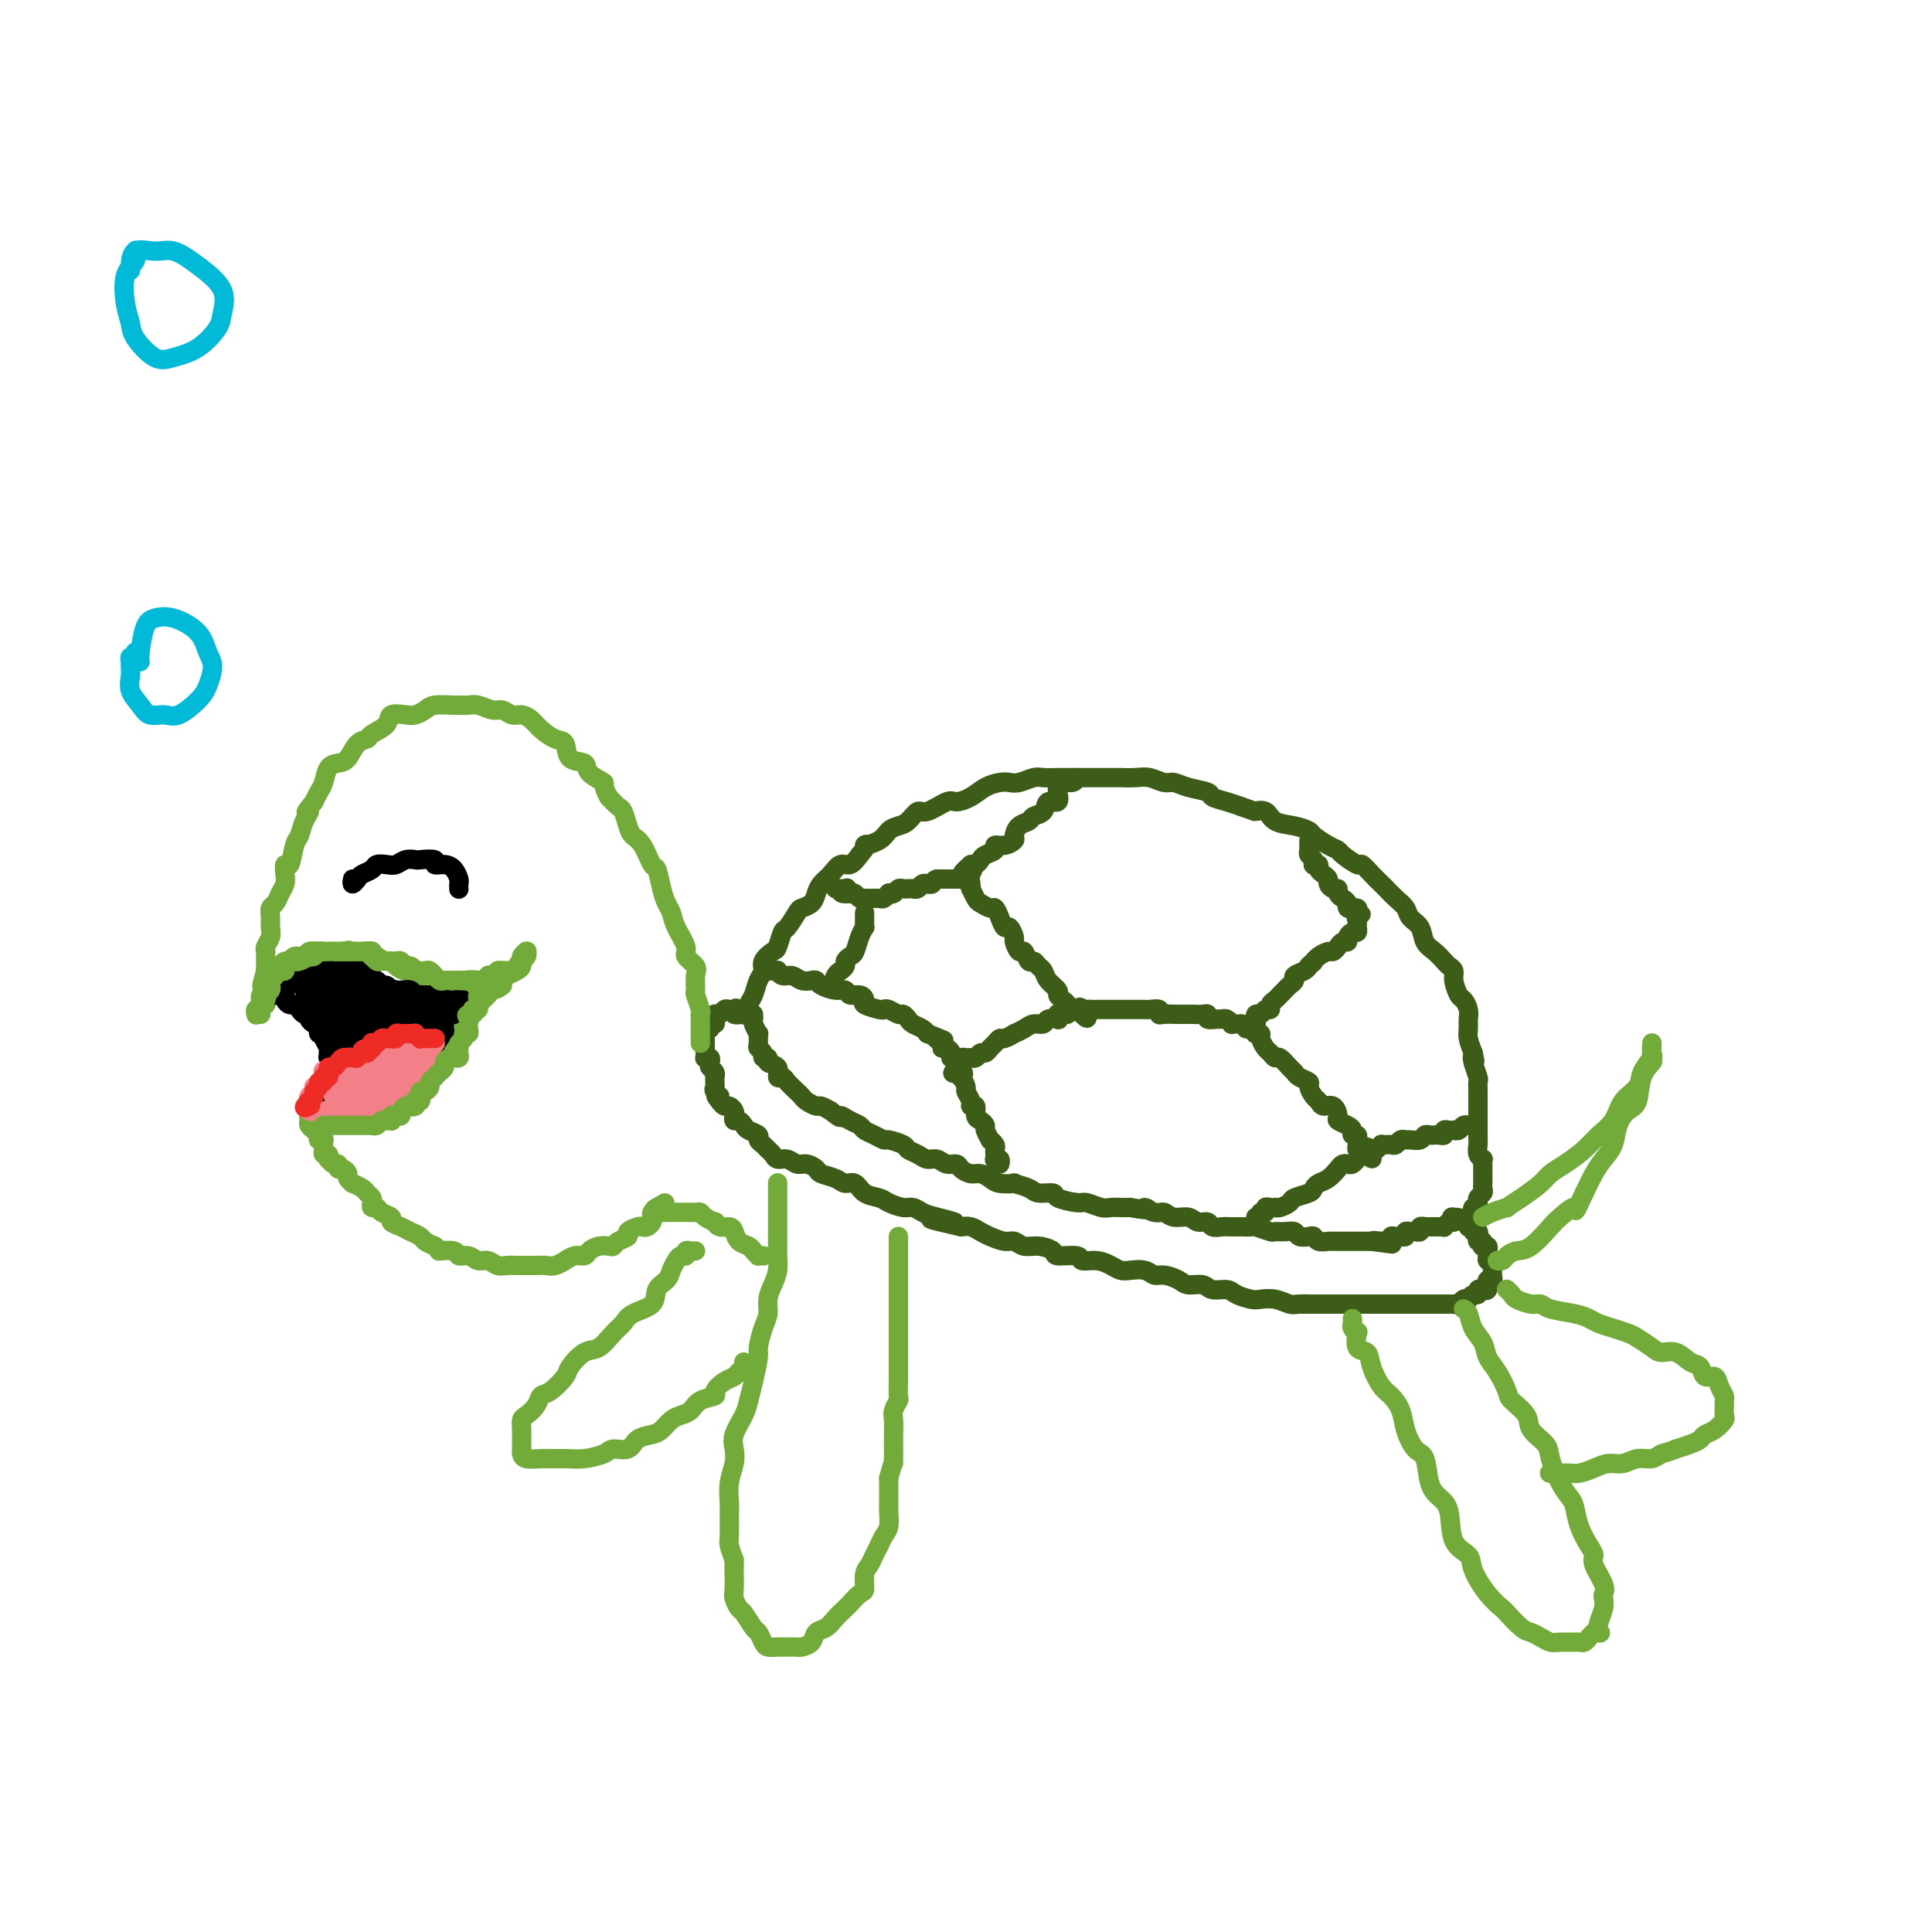 <svg viewBox='0 0 400 400' version='1.1' xmlns='http://www.w3.org/2000/svg' xmlns:xlink='http://www.w3.org/1999/xlink'><g fill='none' stroke='rgb(61,92,24)' stroke-width='4' stroke-linecap='round' stroke-linejoin='round'><path d='M155,210c-0.431,-0.032 -0.863,-0.064 -1,0c-0.137,0.064 0.019,0.222 0,0c-0.019,-0.222 -0.213,-0.826 0,-1c0.213,-0.174 0.832,0.081 1,0c0.168,-0.081 -0.114,-0.496 0,-1c0.114,-0.504 0.626,-1.095 1,-2c0.374,-0.905 0.611,-2.124 1,-3c0.389,-0.876 0.931,-1.409 1,-2c0.069,-0.591 -0.333,-1.242 0,-2c0.333,-0.758 1.403,-1.625 2,-2c0.597,-0.375 0.722,-0.258 1,-1c0.278,-0.742 0.708,-2.345 1,-3c0.292,-0.655 0.446,-0.364 1,-1c0.554,-0.636 1.510,-2.201 2,-3c0.490,-0.799 0.516,-0.832 1,-1c0.484,-0.168 1.428,-0.470 2,-1c0.572,-0.530 0.772,-1.289 1,-2c0.228,-0.711 0.484,-1.373 1,-2c0.516,-0.627 1.293,-1.220 2,-2c0.707,-0.780 1.344,-1.749 2,-2c0.656,-0.251 1.330,0.214 2,0c0.670,-0.214 1.335,-1.107 2,-2'/><path d='M178,177c2.545,-2.896 0.908,-2.137 1,-2c0.092,0.137 1.912,-0.350 3,-1c1.088,-0.650 1.444,-1.465 2,-2c0.556,-0.535 1.311,-0.792 2,-1c0.689,-0.208 1.310,-0.367 2,-1c0.690,-0.633 1.448,-1.741 2,-2c0.552,-0.259 0.899,0.330 2,0c1.101,-0.330 2.956,-1.581 4,-2c1.044,-0.419 1.277,-0.007 2,0c0.723,0.007 1.936,-0.389 3,-1c1.064,-0.611 1.980,-1.435 3,-2c1.020,-0.565 2.145,-0.869 3,-1c0.855,-0.131 1.440,-0.088 2,0c0.560,0.088 1.094,0.220 2,0c0.906,-0.220 2.185,-0.791 3,-1c0.815,-0.209 1.165,-0.056 2,0c0.835,0.056 2.153,0.015 3,0c0.847,-0.015 1.223,-0.004 2,0c0.777,0.004 1.954,0.001 3,0c1.046,-0.001 1.959,-0.001 3,0c1.041,0.001 2.208,0.004 3,0c0.792,-0.004 1.209,-0.016 2,0c0.791,0.016 1.957,0.060 3,0c1.043,-0.060 1.965,-0.223 3,0c1.035,0.223 2.184,0.833 3,1c0.816,0.167 1.299,-0.110 2,0c0.701,0.110 1.619,0.607 3,1c1.381,0.393 3.226,0.683 4,1c0.774,0.317 0.478,0.662 1,1c0.522,0.338 1.864,0.668 3,1c1.136,0.332 2.068,0.666 3,1'/><path d='M257,167c3.516,1.184 2.806,1.144 3,1c0.194,-0.144 1.293,-0.390 2,0c0.707,0.390 1.022,1.418 2,2c0.978,0.582 2.619,0.720 4,1c1.381,0.280 2.500,0.704 3,1c0.500,0.296 0.379,0.466 1,1c0.621,0.534 1.983,1.434 3,2c1.017,0.566 1.690,0.798 2,1c0.310,0.202 0.258,0.373 1,1c0.742,0.627 2.278,1.711 3,2c0.722,0.289 0.630,-0.218 1,0c0.370,0.218 1.202,1.160 2,2c0.798,0.840 1.561,1.576 2,2c0.439,0.424 0.555,0.535 1,1c0.445,0.465 1.218,1.283 2,2c0.782,0.717 1.574,1.333 2,2c0.426,0.667 0.485,1.387 1,2c0.515,0.613 1.486,1.120 2,2c0.514,0.880 0.573,2.133 1,3c0.427,0.867 1.224,1.347 2,2c0.776,0.653 1.531,1.478 2,2c0.469,0.522 0.650,0.741 1,1c0.350,0.259 0.868,0.559 1,1c0.132,0.441 -0.122,1.024 0,2c0.122,0.976 0.621,2.345 1,3c0.379,0.655 0.637,0.598 1,1c0.363,0.402 0.832,1.265 1,2c0.168,0.735 0.035,1.341 0,2c-0.035,0.659 0.029,1.370 0,2c-0.029,0.630 -0.151,1.180 0,2c0.151,0.820 0.576,1.910 1,3'/><path d='M305,218c0.635,2.842 0.223,1.447 0,1c-0.223,-0.447 -0.256,0.055 0,1c0.256,0.945 0.801,2.333 1,3c0.199,0.667 0.053,0.611 0,1c-0.053,0.389 -0.014,1.221 0,2c0.014,0.779 0.004,1.503 0,2c-0.004,0.497 -0.001,0.767 0,1c0.001,0.233 0.000,0.430 0,1c-0.000,0.570 0.000,1.514 0,2c-0.000,0.486 -0.001,0.515 0,1c0.001,0.485 0.004,1.426 0,2c-0.004,0.574 -0.015,0.780 0,1c0.015,0.220 0.057,0.454 0,1c-0.057,0.546 -0.211,1.403 0,2c0.211,0.597 0.789,0.932 1,1c0.211,0.068 0.057,-0.132 0,0c-0.057,0.132 -0.015,0.595 0,1c0.015,0.405 0.004,0.753 0,1c-0.004,0.247 0.000,0.395 0,1c-0.000,0.605 -0.004,1.668 0,2c0.004,0.332 0.015,-0.066 0,0c-0.015,0.066 -0.057,0.596 0,1c0.057,0.404 0.212,0.683 0,1c-0.212,0.317 -0.793,0.673 -1,1c-0.207,0.327 -0.042,0.626 0,1c0.042,0.374 -0.040,0.822 0,1c0.040,0.178 0.203,0.086 0,0c-0.203,-0.086 -0.772,-0.168 -1,0c-0.228,0.168 -0.114,0.584 0,1'/><path d='M305,251c0.061,5.344 0.212,2.206 0,1c-0.212,-1.206 -0.788,-0.478 -1,0c-0.212,0.478 -0.061,0.708 0,1c0.061,0.292 0.030,0.646 0,1'/><path d='M304,254c0.088,0.400 0.807,-0.099 1,0c0.193,0.099 -0.141,0.796 0,1c0.141,0.204 0.756,-0.085 1,0c0.244,0.085 0.117,0.545 0,1c-0.117,0.455 -0.224,0.906 0,1c0.224,0.094 0.778,-0.168 1,0c0.222,0.168 0.112,0.767 0,1c-0.112,0.233 -0.226,0.101 0,0c0.226,-0.101 0.793,-0.172 1,0c0.207,0.172 0.054,0.586 0,1c-0.054,0.414 -0.011,0.828 0,1c0.011,0.172 -0.011,0.101 0,0c0.011,-0.101 0.056,-0.233 0,0c-0.056,0.233 -0.211,0.832 0,1c0.211,0.168 0.788,-0.096 1,0c0.212,0.096 0.058,0.551 0,1c-0.058,0.449 -0.019,0.890 0,1c0.019,0.110 0.019,-0.111 0,0c-0.019,0.111 -0.057,0.556 0,1c0.057,0.444 0.208,0.889 0,1c-0.208,0.111 -0.774,-0.111 -1,0c-0.226,0.111 -0.113,0.556 0,1'/><path d='M308,266c-0.012,1.178 -0.041,0.124 0,0c0.041,-0.124 0.152,0.684 0,1c-0.152,0.316 -0.566,0.141 -1,0c-0.434,-0.141 -0.886,-0.248 -1,0c-0.114,0.248 0.110,0.850 0,1c-0.110,0.150 -0.554,-0.152 -1,0c-0.446,0.152 -0.894,0.759 -1,1c-0.106,0.241 0.130,0.117 0,0c-0.130,-0.117 -0.626,-0.228 -1,0c-0.374,0.228 -0.626,0.793 -1,1c-0.374,0.207 -0.870,0.055 -1,0c-0.130,-0.055 0.105,-0.015 0,0c-0.105,0.015 -0.552,0.004 -1,0c-0.448,-0.004 -0.898,-0.001 -1,0c-0.102,0.001 0.142,0.000 0,0c-0.142,-0.000 -0.672,-0.000 -1,0c-0.328,0.000 -0.455,0.000 -1,0c-0.545,-0.000 -1.507,-0.000 -2,0c-0.493,0.000 -0.516,0.000 -1,0c-0.484,-0.000 -1.428,-0.000 -2,0c-0.572,0.000 -0.772,0.000 -1,0c-0.228,-0.000 -0.484,-0.000 -1,0c-0.516,0.000 -1.292,0.000 -2,0c-0.708,-0.000 -1.348,-0.000 -2,0c-0.652,0.000 -1.314,0.000 -2,0c-0.686,-0.000 -1.394,-0.000 -2,0c-0.606,0.000 -1.111,0.000 -2,0c-0.889,-0.000 -2.162,-0.000 -3,0c-0.838,0.000 -1.239,0.000 -2,0c-0.761,-0.000 -1.880,-0.000 -3,0'/><path d='M272,270c-4.459,0.004 -1.607,0.015 -1,0c0.607,-0.015 -1.029,-0.056 -2,0c-0.971,0.056 -1.275,0.208 -2,0c-0.725,-0.208 -1.870,-0.778 -3,-1c-1.130,-0.222 -2.246,-0.097 -3,0c-0.754,0.097 -1.145,0.166 -2,0c-0.855,-0.166 -2.172,-0.565 -3,-1c-0.828,-0.435 -1.165,-0.904 -2,-1c-0.835,-0.096 -2.167,0.180 -3,0c-0.833,-0.180 -1.168,-0.818 -2,-1c-0.832,-0.182 -2.161,0.091 -3,0c-0.839,-0.091 -1.187,-0.546 -2,-1c-0.813,-0.454 -2.091,-0.905 -3,-1c-0.909,-0.095 -1.450,0.168 -2,0c-0.550,-0.168 -1.108,-0.767 -2,-1c-0.892,-0.233 -2.117,-0.100 -3,0c-0.883,0.100 -1.424,0.166 -2,0c-0.576,-0.166 -1.188,-0.566 -2,-1c-0.812,-0.434 -1.823,-0.904 -3,-1c-1.177,-0.096 -2.520,0.180 -3,0c-0.480,-0.180 -0.096,-0.818 -1,-1c-0.904,-0.182 -3.096,0.091 -4,0c-0.904,-0.091 -0.520,-0.545 -1,-1c-0.480,-0.455 -1.823,-0.909 -3,-1c-1.177,-0.091 -2.188,0.183 -3,0c-0.812,-0.183 -1.425,-0.823 -2,-1c-0.575,-0.177 -1.113,0.110 -2,0c-0.887,-0.110 -2.124,-0.617 -3,-1c-0.876,-0.383 -1.390,-0.642 -2,-1c-0.610,-0.358 -1.317,-0.817 -2,-1c-0.683,-0.183 -1.341,-0.092 -2,0'/><path d='M199,254c-11.606,-2.653 -4.120,-1.284 -2,-1c2.120,0.284 -1.127,-0.515 -3,-1c-1.873,-0.485 -2.374,-0.655 -3,-1c-0.626,-0.345 -1.379,-0.865 -2,-1c-0.621,-0.135 -1.111,0.114 -2,0c-0.889,-0.114 -2.178,-0.590 -3,-1c-0.822,-0.410 -1.178,-0.754 -2,-1c-0.822,-0.246 -2.112,-0.395 -3,-1c-0.888,-0.605 -1.375,-1.667 -2,-2c-0.625,-0.333 -1.389,0.065 -2,0c-0.611,-0.065 -1.070,-0.591 -2,-1c-0.930,-0.409 -2.332,-0.702 -3,-1c-0.668,-0.298 -0.602,-0.601 -1,-1c-0.398,-0.399 -1.258,-0.895 -2,-1c-0.742,-0.105 -1.365,0.179 -2,0c-0.635,-0.179 -1.283,-0.821 -2,-1c-0.717,-0.179 -1.503,0.107 -2,0c-0.497,-0.107 -0.706,-0.606 -1,-1c-0.294,-0.394 -0.674,-0.683 -1,-1c-0.326,-0.317 -0.598,-0.662 -1,-1c-0.402,-0.338 -0.934,-0.669 -1,-1c-0.066,-0.331 0.332,-0.662 0,-1c-0.332,-0.338 -1.396,-0.682 -2,-1c-0.604,-0.318 -0.750,-0.610 -1,-1c-0.250,-0.390 -0.606,-0.879 -1,-1c-0.394,-0.121 -0.827,0.126 -1,0c-0.173,-0.126 -0.088,-0.625 0,-1c0.088,-0.375 0.178,-0.626 0,-1c-0.178,-0.374 -0.625,-0.870 -1,-1c-0.375,-0.130 -0.679,0.106 -1,0c-0.321,-0.106 -0.661,-0.553 -1,-1'/><path d='M149,228c-1.641,-1.881 -0.243,-1.082 0,-1c0.243,0.082 -0.667,-0.552 -1,-1c-0.333,-0.448 -0.088,-0.712 0,-1c0.088,-0.288 0.020,-0.602 0,-1c-0.020,-0.398 0.008,-0.880 0,-1c-0.008,-0.120 -0.054,0.122 0,0c0.054,-0.122 0.207,-0.607 0,-1c-0.207,-0.393 -0.773,-0.693 -1,-1c-0.227,-0.307 -0.113,-0.621 0,-1c0.113,-0.379 0.227,-0.822 0,-1c-0.227,-0.178 -0.793,-0.089 -1,0c-0.207,0.089 -0.056,0.179 0,0c0.056,-0.179 0.015,-0.626 0,-1c-0.015,-0.374 -0.004,-0.673 0,-1c0.004,-0.327 -0.000,-0.680 0,-1c0.000,-0.320 0.004,-0.606 0,-1c-0.004,-0.394 -0.016,-0.894 0,-1c0.016,-0.106 0.061,0.183 0,0c-0.061,-0.183 -0.226,-0.836 0,-1c0.226,-0.164 0.845,0.163 1,0c0.155,-0.163 -0.154,-0.814 0,-1c0.154,-0.186 0.773,0.093 1,0c0.227,-0.093 0.064,-0.560 0,-1c-0.064,-0.440 -0.028,-0.854 0,-1c0.028,-0.146 0.049,-0.025 0,0c-0.049,0.025 -0.168,-0.046 0,0c0.168,0.046 0.622,0.208 1,0c0.378,-0.208 0.679,-0.787 1,-1c0.321,-0.213 0.663,-0.061 1,0c0.337,0.061 0.668,0.030 1,0'/><path d='M152,209c0.872,-0.603 0.051,-0.109 0,0c-0.051,0.109 0.667,-0.167 1,0c0.333,0.167 0.282,0.776 0,1c-0.282,0.224 -0.795,0.064 -1,0c-0.205,-0.064 -0.103,-0.032 0,0'/><path d='M156,210c0.031,0.374 0.061,0.748 0,1c-0.061,0.252 -0.214,0.382 0,1c0.214,0.618 0.793,1.723 1,2c0.207,0.277 0.040,-0.276 0,0c-0.040,0.276 0.046,1.379 0,2c-0.046,0.621 -0.225,0.758 0,1c0.225,0.242 0.853,0.588 1,1c0.147,0.412 -0.186,0.889 0,1c0.186,0.111 0.890,-0.142 1,0c0.110,0.142 -0.375,0.681 0,1c0.375,0.319 1.610,0.418 2,1c0.390,0.582 -0.064,1.648 0,2c0.064,0.352 0.646,-0.008 1,0c0.354,0.008 0.480,0.384 1,1c0.520,0.616 1.434,1.471 2,2c0.566,0.529 0.784,0.733 1,1c0.216,0.267 0.429,0.597 1,1c0.571,0.403 1.500,0.878 2,1c0.500,0.122 0.571,-0.108 1,0c0.429,0.108 1.214,0.554 2,1'/><path d='M172,230c2.682,2.190 1.887,1.164 2,1c0.113,-0.164 1.134,0.534 2,1c0.866,0.466 1.578,0.698 2,1c0.422,0.302 0.555,0.672 1,1c0.445,0.328 1.204,0.613 2,1c0.796,0.387 1.631,0.877 2,1c0.369,0.123 0.273,-0.121 1,0c0.727,0.121 2.278,0.606 3,1c0.722,0.394 0.616,0.698 1,1c0.384,0.302 1.259,0.602 2,1c0.741,0.398 1.350,0.894 2,1c0.650,0.106 1.343,-0.178 2,0c0.657,0.178 1.278,0.817 2,1c0.722,0.183 1.545,-0.092 2,0c0.455,0.092 0.543,0.550 1,1c0.457,0.450 1.283,0.891 2,1c0.717,0.109 1.324,-0.115 2,0c0.676,0.115 1.421,0.569 2,1c0.579,0.431 0.993,0.837 2,1c1.007,0.163 2.607,0.081 3,0c0.393,-0.081 -0.420,-0.163 0,0c0.420,0.163 2.074,0.569 3,1c0.926,0.431 1.125,0.885 2,1c0.875,0.115 2.426,-0.109 3,0c0.574,0.109 0.170,0.551 1,1c0.830,0.449 2.894,0.905 4,1c1.106,0.095 1.255,-0.171 2,0c0.745,0.171 2.086,0.778 3,1c0.914,0.222 1.400,0.060 2,0c0.600,-0.060 1.314,-0.017 2,0c0.686,0.017 1.343,0.009 2,0'/><path d='M234,250c5.690,1.018 3.415,0.061 3,0c-0.415,-0.061 1.029,0.772 2,1c0.971,0.228 1.468,-0.150 2,0c0.532,0.150 1.097,0.829 2,1c0.903,0.171 2.143,-0.164 3,0c0.857,0.164 1.332,0.829 2,1c0.668,0.171 1.529,-0.150 2,0c0.471,0.150 0.550,0.773 1,1c0.450,0.227 1.270,0.060 2,0c0.730,-0.060 1.369,-0.012 2,0c0.631,0.012 1.253,-0.011 2,0c0.747,0.011 1.617,0.056 2,0c0.383,-0.056 0.278,-0.212 1,0c0.722,0.212 2.273,0.793 3,1c0.727,0.207 0.632,0.042 1,0c0.368,-0.042 1.198,0.040 2,0c0.802,-0.040 1.576,-0.203 2,0c0.424,0.203 0.499,0.772 1,1c0.501,0.228 1.430,0.114 2,0c0.570,-0.114 0.783,-0.227 1,0c0.217,0.227 0.440,0.793 1,1c0.560,0.207 1.458,0.056 2,0c0.542,-0.056 0.727,-0.015 1,0c0.273,0.015 0.634,0.004 1,0c0.366,-0.004 0.737,-0.001 1,0c0.263,0.001 0.417,0.000 1,0c0.583,-0.000 1.595,-0.000 2,0c0.405,0.000 0.201,0.000 0,0c-0.201,-0.000 -0.400,-0.000 0,0c0.400,0.000 1.400,0.000 2,0c0.600,-0.000 0.800,-0.000 1,0'/><path d='M284,257c7.898,1.083 2.642,0.291 1,0c-1.642,-0.291 0.330,-0.082 1,0c0.670,0.082 0.039,0.036 0,0c-0.039,-0.036 0.516,-0.062 1,0c0.484,0.062 0.899,0.213 1,0c0.101,-0.213 -0.113,-0.788 0,-1c0.113,-0.212 0.551,-0.061 1,0c0.449,0.061 0.908,0.030 1,0c0.092,-0.030 -0.183,-0.061 0,0c0.183,0.061 0.824,0.214 1,0c0.176,-0.214 -0.111,-0.793 0,-1c0.111,-0.207 0.622,-0.041 1,0c0.378,0.041 0.622,-0.041 1,0c0.378,0.041 0.890,0.207 1,0c0.110,-0.207 -0.182,-0.788 0,-1c0.182,-0.212 0.836,-0.057 1,0c0.164,0.057 -0.164,0.015 0,0c0.164,-0.015 0.818,-0.004 1,0c0.182,0.004 -0.110,0.002 0,0c0.110,-0.002 0.621,-0.004 1,0c0.379,0.004 0.626,0.015 1,0c0.374,-0.015 0.873,-0.056 1,0c0.127,0.056 -0.120,0.207 0,0c0.120,-0.207 0.606,-0.774 1,-1c0.394,-0.226 0.697,-0.113 1,0'/><path d='M301,253c2.644,-0.844 0.756,-0.956 0,-1c-0.756,-0.044 -0.378,-0.022 0,0'/><path d='M223,161c-0.225,0.450 -0.451,0.899 -1,1c-0.549,0.101 -1.422,-0.147 -2,0c-0.578,0.147 -0.861,0.687 -1,1c-0.139,0.313 -0.135,0.398 0,1c0.135,0.602 0.402,1.720 0,2c-0.402,0.280 -1.473,-0.277 -2,0c-0.527,0.277 -0.509,1.387 -1,2c-0.491,0.613 -1.489,0.727 -2,1c-0.511,0.273 -0.535,0.704 -1,1c-0.465,0.296 -1.373,0.457 -2,1c-0.627,0.543 -0.975,1.469 -1,2c-0.025,0.531 0.274,0.667 0,1c-0.274,0.333 -1.120,0.862 -2,1c-0.880,0.138 -1.794,-0.117 -2,0c-0.206,0.117 0.295,0.606 0,1c-0.295,0.394 -1.385,0.694 -2,1c-0.615,0.306 -0.753,0.618 -1,1c-0.247,0.382 -0.602,0.834 -1,1c-0.398,0.166 -0.838,0.045 -1,0c-0.162,-0.045 -0.046,-0.013 0,0c0.046,0.013 0.023,0.006 0,0'/><path d='M201,179c-3.404,2.978 -0.913,1.423 0,1c0.913,-0.423 0.248,0.286 0,1c-0.248,0.714 -0.079,1.434 0,2c0.079,0.566 0.066,0.979 0,1c-0.066,0.021 -0.187,-0.350 0,0c0.187,0.350 0.680,1.420 1,2c0.320,0.580 0.467,0.671 1,1c0.533,0.329 1.452,0.895 2,1c0.548,0.105 0.725,-0.252 1,0c0.275,0.252 0.647,1.113 1,2c0.353,0.887 0.686,1.801 1,2c0.314,0.199 0.609,-0.317 1,0c0.391,0.317 0.878,1.466 1,2c0.122,0.534 -0.122,0.454 0,1c0.122,0.546 0.610,1.719 1,2c0.390,0.281 0.682,-0.329 1,0c0.318,0.329 0.661,1.596 1,2c0.339,0.404 0.673,-0.057 1,0c0.327,0.057 0.647,0.631 1,1c0.353,0.369 0.738,0.533 1,1c0.262,0.467 0.400,1.238 1,2c0.600,0.762 1.662,1.514 2,2c0.338,0.486 -0.049,0.705 0,1c0.049,0.295 0.534,0.668 1,1c0.466,0.332 0.912,0.625 1,1c0.088,0.375 -0.183,0.832 0,1c0.183,0.168 0.818,0.045 1,0c0.182,-0.045 -0.091,-0.013 0,0c0.091,0.013 0.545,0.006 1,0'/><path d='M223,209c3.488,3.558 1.708,0.953 1,0c-0.708,-0.953 -0.344,-0.255 0,0c0.344,0.255 0.670,0.068 1,0c0.330,-0.068 0.666,-0.018 1,0c0.334,0.018 0.667,0.005 1,0c0.333,-0.005 0.667,-0.001 1,0c0.333,0.001 0.667,0.000 1,0c0.333,-0.000 0.666,-0.000 1,0c0.334,0.000 0.671,0.000 1,0c0.329,-0.000 0.652,-0.000 1,0c0.348,0.000 0.722,0.000 1,0c0.278,-0.000 0.460,-0.001 1,0c0.540,0.001 1.437,0.004 2,0c0.563,-0.004 0.793,-0.015 1,0c0.207,0.015 0.391,0.057 1,0c0.609,-0.057 1.645,-0.211 2,0c0.355,0.211 0.031,0.789 0,1c-0.031,0.211 0.233,0.057 1,0c0.767,-0.057 2.038,-0.016 3,0c0.962,0.016 1.615,0.008 2,0c0.385,-0.008 0.502,-0.016 1,0c0.498,0.016 1.376,0.057 2,0c0.624,-0.057 0.993,-0.212 1,0c0.007,0.212 -0.348,0.793 0,1c0.348,0.207 1.399,0.041 2,0c0.601,-0.041 0.752,0.041 1,0c0.248,-0.041 0.591,-0.207 1,0c0.409,0.207 0.883,0.788 1,1c0.117,0.212 -0.122,0.057 0,0c0.122,-0.057 0.606,-0.016 1,0c0.394,0.016 0.697,0.008 1,0'/><path d='M257,212c5.427,0.695 1.994,0.934 1,1c-0.994,0.066 0.452,-0.039 1,0c0.548,0.039 0.200,0.222 0,0c-0.200,-0.222 -0.250,-0.848 0,-1c0.250,-0.152 0.802,0.171 1,0c0.198,-0.171 0.042,-0.834 0,-1c-0.042,-0.166 0.031,0.167 0,0c-0.031,-0.167 -0.167,-0.832 0,-1c0.167,-0.168 0.636,0.163 1,0c0.364,-0.163 0.623,-0.818 1,-1c0.377,-0.182 0.871,0.110 1,0c0.129,-0.110 -0.106,-0.621 0,-1c0.106,-0.379 0.553,-0.626 1,-1c0.447,-0.374 0.895,-0.874 1,-1c0.105,-0.126 -0.131,0.121 0,0c0.131,-0.121 0.630,-0.610 1,-1c0.370,-0.390 0.610,-0.682 1,-1c0.390,-0.318 0.929,-0.663 1,-1c0.071,-0.337 -0.327,-0.668 0,-1c0.327,-0.332 1.379,-0.666 2,-1c0.621,-0.334 0.810,-0.667 1,-1'/><path d='M271,200c2.103,-1.793 0.360,-0.274 0,0c-0.360,0.274 0.663,-0.696 1,-1c0.337,-0.304 -0.012,0.060 0,0c0.012,-0.060 0.384,-0.542 1,-1c0.616,-0.458 1.475,-0.893 2,-1c0.525,-0.107 0.714,0.112 1,0c0.286,-0.112 0.668,-0.556 1,-1c0.332,-0.444 0.615,-0.889 1,-1c0.385,-0.111 0.874,0.110 1,0c0.126,-0.110 -0.110,-0.552 0,-1c0.110,-0.448 0.565,-0.904 1,-1c0.435,-0.096 0.849,0.167 1,0c0.151,-0.167 0.041,-0.766 0,-1c-0.041,-0.234 -0.011,-0.104 0,0c0.011,0.104 0.003,0.182 0,0c-0.003,-0.182 -0.001,-0.623 0,-1c0.001,-0.377 0.000,-0.688 0,-1'/><path d='M281,190c1.552,-1.503 0.431,-0.259 0,0c-0.431,0.259 -0.172,-0.466 0,-1c0.172,-0.534 0.257,-0.878 0,-1c-0.257,-0.122 -0.856,-0.022 -1,0c-0.144,0.022 0.168,-0.035 0,0c-0.168,0.035 -0.815,0.163 -1,0c-0.185,-0.163 0.091,-0.617 0,-1c-0.091,-0.383 -0.550,-0.694 -1,-1c-0.450,-0.306 -0.890,-0.607 -1,-1c-0.110,-0.393 0.112,-0.879 0,-1c-0.112,-0.121 -0.556,0.122 -1,0c-0.444,-0.122 -0.889,-0.611 -1,-1c-0.111,-0.389 0.110,-0.679 0,-1c-0.110,-0.321 -0.552,-0.674 -1,-1c-0.448,-0.326 -0.904,-0.626 -1,-1c-0.096,-0.374 0.167,-0.821 0,-1c-0.167,-0.179 -0.763,-0.089 -1,0c-0.237,0.089 -0.116,0.178 0,0c0.116,-0.178 0.227,-0.621 0,-1c-0.227,-0.379 -0.793,-0.694 -1,-1c-0.207,-0.306 -0.055,-0.604 0,-1c0.055,-0.396 0.015,-0.890 0,-1c-0.015,-0.110 -0.004,0.163 0,0c0.004,-0.163 0.001,-0.761 0,-1c-0.001,-0.239 -0.001,-0.120 0,0'/><path d='M260,214c-0.120,0.016 -0.239,0.031 0,0c0.239,-0.031 0.838,-0.109 1,0c0.162,0.109 -0.112,0.406 0,1c0.112,0.594 0.611,1.486 1,2c0.389,0.514 0.668,0.648 1,1c0.332,0.352 0.718,0.920 1,1c0.282,0.080 0.462,-0.329 1,0c0.538,0.329 1.436,1.397 2,2c0.564,0.603 0.795,0.743 1,1c0.205,0.257 0.384,0.632 1,1c0.616,0.368 1.670,0.730 2,1c0.330,0.270 -0.063,0.449 0,1c0.063,0.551 0.581,1.475 1,2c0.419,0.525 0.737,0.651 1,1c0.263,0.349 0.469,0.920 1,1c0.531,0.080 1.386,-0.330 2,0c0.614,0.330 0.987,1.399 1,2c0.013,0.601 -0.332,0.734 0,1c0.332,0.266 1.343,0.663 2,1c0.657,0.337 0.961,0.612 1,1c0.039,0.388 -0.186,0.888 0,1c0.186,0.112 0.782,-0.163 1,0c0.218,0.163 0.058,0.765 0,1c-0.058,0.235 -0.013,0.102 0,0c0.013,-0.102 -0.007,-0.172 0,0c0.007,0.172 0.040,0.585 0,1c-0.040,0.415 -0.154,0.833 0,1c0.154,0.167 0.577,0.084 1,0'/><path d='M282,238c3.581,3.717 1.533,1.010 1,0c-0.533,-1.010 0.449,-0.323 1,0c0.551,0.323 0.673,0.282 1,0c0.327,-0.282 0.861,-0.807 1,-1c0.139,-0.193 -0.118,-0.056 0,0c0.118,0.056 0.609,0.029 1,0c0.391,-0.029 0.681,-0.061 1,0c0.319,0.061 0.667,0.213 1,0c0.333,-0.213 0.653,-0.793 1,-1c0.347,-0.207 0.723,-0.041 1,0c0.277,0.041 0.455,-0.041 1,0c0.545,0.041 1.455,0.207 2,0c0.545,-0.207 0.724,-0.786 1,-1c0.276,-0.214 0.648,-0.061 1,0c0.352,0.061 0.686,0.030 1,0c0.314,-0.030 0.610,-0.061 1,0c0.390,0.061 0.874,0.212 1,0c0.126,-0.212 -0.107,-0.788 0,-1c0.107,-0.212 0.553,-0.061 1,0c0.447,0.061 0.894,0.030 1,0c0.106,-0.030 -0.129,-0.061 0,0c0.129,0.061 0.622,0.212 1,0c0.378,-0.212 0.640,-0.788 1,-1c0.360,-0.212 0.817,-0.061 1,0c0.183,0.061 0.091,0.030 0,0'/><path d='M281,240c-0.024,0.030 -0.048,0.060 0,0c0.048,-0.060 0.168,-0.210 0,0c-0.168,0.210 -0.625,0.781 -1,1c-0.375,0.219 -0.667,0.086 -1,0c-0.333,-0.086 -0.706,-0.125 -1,0c-0.294,0.125 -0.511,0.415 -1,1c-0.489,0.585 -1.252,1.466 -2,2c-0.748,0.534 -1.481,0.720 -2,1c-0.519,0.280 -0.825,0.653 -1,1c-0.175,0.347 -0.219,0.667 -1,1c-0.781,0.333 -2.300,0.678 -3,1c-0.700,0.322 -0.583,0.623 -1,1c-0.417,0.377 -1.370,0.832 -2,1c-0.630,0.168 -0.938,0.049 -1,0c-0.062,-0.049 0.123,-0.028 0,0c-0.123,0.028 -0.554,0.064 -1,0c-0.446,-0.064 -0.908,-0.227 -1,0c-0.092,0.227 0.185,0.845 0,1c-0.185,0.155 -0.833,-0.154 -1,0c-0.167,0.154 0.147,0.772 0,1c-0.147,0.228 -0.756,0.065 -1,0c-0.244,-0.065 -0.122,-0.033 0,0'/><path d='M221,210c-0.453,0.002 -0.907,0.004 -1,0c-0.093,-0.004 0.173,-0.015 0,0c-0.173,0.015 -0.785,0.055 -1,0c-0.215,-0.055 -0.031,-0.207 0,0c0.031,0.207 -0.089,0.773 0,1c0.089,0.227 0.386,0.116 0,0c-0.386,-0.116 -1.456,-0.237 -2,0c-0.544,0.237 -0.561,0.833 -1,1c-0.439,0.167 -1.301,-0.095 -2,0c-0.699,0.095 -1.234,0.546 -2,1c-0.766,0.454 -1.763,0.909 -2,1c-0.237,0.091 0.287,-0.183 0,0c-0.287,0.183 -1.386,0.824 -2,1c-0.614,0.176 -0.742,-0.111 -1,0c-0.258,0.111 -0.646,0.622 -1,1c-0.354,0.378 -0.673,0.623 -1,1c-0.327,0.377 -0.661,0.886 -1,1c-0.339,0.114 -0.683,-0.166 -1,0c-0.317,0.166 -0.606,0.777 -1,1c-0.394,0.223 -0.894,0.059 -1,0c-0.106,-0.059 0.182,-0.013 0,0c-0.182,0.013 -0.833,-0.008 -1,0c-0.167,0.008 0.151,0.043 0,0c-0.151,-0.043 -0.771,-0.165 -1,0c-0.229,0.165 -0.065,0.619 0,1c0.065,0.381 0.033,0.691 0,1'/><path d='M199,221c-3.408,1.859 -0.928,1.008 0,1c0.928,-0.008 0.305,0.827 0,1c-0.305,0.173 -0.293,-0.317 0,0c0.293,0.317 0.867,1.442 1,2c0.133,0.558 -0.175,0.549 0,1c0.175,0.451 0.834,1.364 1,2c0.166,0.636 -0.162,0.997 0,1c0.162,0.003 0.813,-0.351 1,0c0.187,0.351 -0.089,1.408 0,2c0.089,0.592 0.545,0.718 1,1c0.455,0.282 0.910,0.720 1,1c0.090,0.280 -0.186,0.404 0,1c0.186,0.596 0.834,1.665 1,2c0.166,0.335 -0.152,-0.064 0,0c0.152,0.064 0.772,0.592 1,1c0.228,0.408 0.065,0.697 0,1c-0.065,0.303 -0.031,0.621 0,1c0.031,0.379 0.061,0.820 0,1c-0.061,0.180 -0.212,0.100 0,0c0.212,-0.100 0.788,-0.219 1,0c0.212,0.219 0.061,0.777 0,1c-0.061,0.223 -0.030,0.112 0,0'/><path d='M199,182c-0.305,0.000 -0.609,0.000 -1,0c-0.391,0.000 -0.868,0.000 -1,0c-0.132,0.000 0.080,0.000 0,0c-0.080,0.000 -0.451,0.000 -1,0c-0.549,-0.000 -1.274,0.000 -2,0'/><path d='M194,182c-0.936,0.228 -0.775,0.797 -1,1c-0.225,0.203 -0.835,0.040 -1,0c-0.165,-0.040 0.114,0.042 0,0c-0.114,-0.042 -0.622,-0.207 -1,0c-0.378,0.207 -0.626,0.788 -1,1c-0.374,0.212 -0.874,0.056 -1,0c-0.126,-0.056 0.121,-0.011 0,0c-0.121,0.011 -0.611,-0.011 -1,0c-0.389,0.011 -0.678,0.054 -1,0c-0.322,-0.054 -0.678,-0.207 -1,0c-0.322,0.207 -0.611,0.773 -1,1c-0.389,0.227 -0.878,0.113 -1,0c-0.122,-0.113 0.122,-0.226 0,0c-0.122,0.226 -0.611,0.793 -1,1c-0.389,0.207 -0.679,0.056 -1,0c-0.321,-0.056 -0.674,-0.015 -1,0c-0.326,0.015 -0.626,0.005 -1,0c-0.374,-0.005 -0.821,-0.005 -1,0c-0.179,0.005 -0.089,0.015 0,0c0.089,-0.015 0.179,-0.056 0,0c-0.179,0.056 -0.625,0.207 -1,0c-0.375,-0.207 -0.679,-0.774 -1,-1c-0.321,-0.226 -0.661,-0.113 -1,0'/><path d='M176,185c-3.023,0.238 -1.581,-0.668 -1,-1c0.581,-0.332 0.300,-0.089 0,0c-0.300,0.089 -0.619,0.024 -1,0c-0.381,-0.024 -0.823,-0.007 -1,0c-0.177,0.007 -0.088,0.003 0,0'/><path d='M158,201c0.341,0.002 0.682,0.005 1,0c0.318,-0.005 0.613,-0.016 1,0c0.387,0.016 0.866,0.061 1,0c0.134,-0.061 -0.077,-0.226 0,0c0.077,0.226 0.441,0.845 1,1c0.559,0.155 1.314,-0.152 2,0c0.686,0.152 1.304,0.763 2,1c0.696,0.237 1.472,0.101 2,0c0.528,-0.101 0.809,-0.167 1,0c0.191,0.167 0.292,0.566 1,1c0.708,0.434 2.022,0.904 3,1c0.978,0.096 1.618,-0.182 2,0c0.382,0.182 0.505,0.823 1,1c0.495,0.177 1.362,-0.110 2,0c0.638,0.110 1.049,0.617 1,1c-0.049,0.383 -0.556,0.643 0,1c0.556,0.357 2.176,0.813 3,1c0.824,0.187 0.851,0.106 1,0c0.149,-0.106 0.420,-0.236 1,0c0.580,0.236 1.468,0.836 2,1c0.532,0.164 0.706,-0.110 1,0c0.294,0.110 0.706,0.604 1,1c0.294,0.396 0.471,0.694 1,1c0.529,0.306 1.412,0.621 2,1c0.588,0.379 0.882,0.823 1,1c0.118,0.177 0.059,0.089 0,0'/><path d='M192,214c5.649,2.194 2.771,1.179 2,1c-0.771,-0.179 0.564,0.478 1,1c0.436,0.522 -0.028,0.911 0,1c0.028,0.089 0.547,-0.120 1,0c0.453,0.120 0.840,0.568 1,1c0.160,0.432 0.095,0.848 0,1c-0.095,0.152 -0.218,0.041 0,0c0.218,-0.041 0.777,-0.012 1,0c0.223,0.012 0.112,0.006 0,0'/><path d='M179,189c-0.002,0.342 -0.003,0.685 0,1c0.003,0.315 0.012,0.603 0,1c-0.012,0.397 -0.044,0.904 0,1c0.044,0.096 0.166,-0.220 0,0c-0.166,0.220 -0.618,0.976 -1,2c-0.382,1.024 -0.694,2.316 -1,3c-0.306,0.684 -0.607,0.759 -1,1c-0.393,0.241 -0.879,0.646 -1,1c-0.121,0.354 0.121,0.655 0,1c-0.121,0.345 -0.607,0.733 -1,1c-0.393,0.267 -0.693,0.412 -1,1c-0.307,0.588 -0.621,1.620 -1,2c-0.379,0.380 -0.823,0.109 -1,0c-0.177,-0.109 -0.089,-0.054 0,0'/></g>
<g fill='none' stroke='rgb(115,171,58)' stroke-width='4' stroke-linecap='round' stroke-linejoin='round'><path d='M145,216c0.000,-0.305 0.000,-0.610 0,-1c-0.000,-0.390 -0.000,-0.864 0,-1c0.000,-0.136 0.001,0.068 0,0c-0.001,-0.068 -0.004,-0.407 0,-1c0.004,-0.593 0.015,-1.438 0,-2c-0.015,-0.562 -0.057,-0.840 0,-1c0.057,-0.160 0.214,-0.203 0,-1c-0.214,-0.797 -0.797,-2.350 -1,-3c-0.203,-0.650 -0.024,-0.399 0,-1c0.024,-0.601 -0.105,-2.054 0,-3c0.105,-0.946 0.446,-1.384 0,-2c-0.446,-0.616 -1.678,-1.410 -2,-2c-0.322,-0.590 0.265,-0.974 0,-2c-0.265,-1.026 -1.380,-2.693 -2,-4c-0.620,-1.307 -0.743,-2.256 -1,-3c-0.257,-0.744 -0.649,-1.285 -1,-2c-0.351,-0.715 -0.661,-1.606 -1,-3c-0.339,-1.394 -0.707,-3.292 -1,-4c-0.293,-0.708 -0.513,-0.225 -1,-1c-0.487,-0.775 -1.243,-2.809 -2,-4c-0.757,-1.191 -1.515,-1.540 -2,-2c-0.485,-0.460 -0.697,-1.030 -1,-2c-0.303,-0.970 -0.697,-2.338 -1,-3c-0.303,-0.662 -0.515,-0.618 -1,-1c-0.485,-0.382 -1.242,-1.191 -2,-2'/><path d='M126,165c-1.595,-2.910 -0.584,-2.685 -1,-3c-0.416,-0.315 -2.260,-1.169 -3,-2c-0.740,-0.831 -0.376,-1.640 -1,-2c-0.624,-0.360 -2.236,-0.271 -3,-1c-0.764,-0.729 -0.680,-2.276 -1,-3c-0.320,-0.724 -1.044,-0.624 -2,-1c-0.956,-0.376 -2.143,-1.229 -3,-2c-0.857,-0.771 -1.383,-1.459 -2,-2c-0.617,-0.541 -1.323,-0.933 -2,-1c-0.677,-0.067 -1.323,0.192 -2,0c-0.677,-0.192 -1.385,-0.836 -2,-1c-0.615,-0.164 -1.135,0.152 -2,0c-0.865,-0.152 -2.073,-0.774 -3,-1c-0.927,-0.226 -1.571,-0.058 -2,0c-0.429,0.058 -0.643,0.005 -1,0c-0.357,-0.005 -0.857,0.038 -2,0c-1.143,-0.038 -2.930,-0.155 -4,0c-1.070,0.155 -1.422,0.583 -2,1c-0.578,0.417 -1.381,0.822 -2,1c-0.619,0.178 -1.054,0.128 -2,0c-0.946,-0.128 -2.403,-0.335 -3,0c-0.597,0.335 -0.334,1.210 -1,2c-0.666,0.790 -2.261,1.493 -3,2c-0.739,0.507 -0.621,0.816 -1,1c-0.379,0.184 -1.253,0.241 -2,1c-0.747,0.759 -1.366,2.220 -2,3c-0.634,0.780 -1.283,0.880 -2,1c-0.717,0.120 -1.501,0.259 -2,1c-0.499,0.741 -0.711,2.084 -1,3c-0.289,0.916 -0.654,1.405 -1,2c-0.346,0.595 -0.673,1.298 -1,2'/><path d='M65,166c-2.654,3.161 -1.288,2.064 -1,2c0.288,-0.064 -0.501,0.906 -1,2c-0.499,1.094 -0.708,2.313 -1,3c-0.292,0.687 -0.666,0.841 -1,2c-0.334,1.159 -0.628,3.321 -1,4c-0.372,0.679 -0.820,-0.127 -1,0c-0.180,0.127 -0.090,1.185 0,2c0.090,0.815 0.182,1.387 0,2c-0.182,0.613 -0.637,1.266 -1,2c-0.363,0.734 -0.632,1.547 -1,2c-0.368,0.453 -0.834,0.544 -1,1c-0.166,0.456 -0.030,1.275 0,2c0.030,0.725 -0.044,1.356 0,2c0.044,0.644 0.208,1.300 0,2c-0.208,0.700 -0.788,1.446 -1,2c-0.212,0.554 -0.057,0.918 0,1c0.057,0.082 0.015,-0.119 0,0c-0.015,0.119 -0.004,0.557 0,1c0.004,0.443 0.001,0.889 0,1c-0.001,0.111 -0.000,-0.115 0,0c0.000,0.115 0.000,0.569 0,1c-0.000,0.431 -0.000,0.837 0,1c0.000,0.163 0.000,0.081 0,0'/><path d='M55,201c-1.547,5.593 -0.415,2.077 0,1c0.415,-1.077 0.111,0.285 0,1c-0.111,0.715 -0.030,0.783 0,1c0.030,0.217 0.009,0.584 0,1c-0.009,0.416 -0.006,0.881 0,1c0.006,0.119 0.016,-0.108 0,0c-0.016,0.108 -0.057,0.549 0,1c0.057,0.451 0.211,0.910 0,1c-0.211,0.090 -0.789,-0.190 -1,0c-0.211,0.190 -0.057,0.850 0,1c0.057,0.150 0.015,-0.212 0,0c-0.015,0.212 -0.004,0.996 0,1c0.004,0.004 0.000,-0.772 0,-1c-0.000,-0.228 0.003,0.094 0,0c-0.003,-0.094 -0.011,-0.602 0,-1c0.011,-0.398 0.041,-0.684 0,-1c-0.041,-0.316 -0.155,-0.662 0,-1c0.155,-0.338 0.577,-0.669 1,-1'/><path d='M55,205c0.107,-1.179 -0.126,-1.626 0,-2c0.126,-0.374 0.611,-0.673 1,-1c0.389,-0.327 0.680,-0.680 1,-1c0.320,-0.320 0.667,-0.607 1,-1c0.333,-0.393 0.652,-0.894 1,-1c0.348,-0.106 0.727,0.182 1,0c0.273,-0.182 0.441,-0.833 1,-1c0.559,-0.167 1.510,0.151 2,0c0.490,-0.151 0.520,-0.773 1,-1c0.480,-0.227 1.410,-0.061 2,0c0.590,0.061 0.839,0.016 1,0c0.161,-0.016 0.232,-0.004 1,0c0.768,0.004 2.233,0.001 3,0c0.767,-0.001 0.836,-0.000 1,0c0.164,0.000 0.422,-0.001 1,0c0.578,0.001 1.477,0.003 2,0c0.523,-0.003 0.669,-0.011 1,0c0.331,0.011 0.848,0.041 1,0c0.152,-0.041 -0.062,-0.152 0,0c0.062,0.152 0.401,0.567 1,1c0.599,0.433 1.460,0.886 2,1c0.540,0.114 0.760,-0.109 1,0c0.240,0.109 0.501,0.550 1,1c0.499,0.450 1.236,0.909 2,1c0.764,0.091 1.555,-0.186 2,0c0.445,0.186 0.543,0.834 1,1c0.457,0.166 1.275,-0.152 2,0c0.725,0.152 1.359,0.773 2,1c0.641,0.227 1.288,0.061 2,0c0.712,-0.061 1.489,-0.017 2,0c0.511,0.017 0.755,0.009 1,0'/><path d='M96,203c5.064,0.933 1.724,0.265 1,0c-0.724,-0.265 1.167,-0.128 2,0c0.833,0.128 0.608,0.245 1,0c0.392,-0.245 1.400,-0.853 2,-1c0.600,-0.147 0.791,0.167 1,0c0.209,-0.167 0.434,-0.816 1,-1c0.566,-0.184 1.472,0.095 2,0c0.528,-0.095 0.676,-0.564 1,-1c0.324,-0.436 0.823,-0.839 1,-1c0.177,-0.161 0.034,-0.082 0,0c-0.034,0.082 0.043,0.165 0,0c-0.043,-0.165 -0.207,-0.577 0,-1c0.207,-0.423 0.784,-0.855 1,-1c0.216,-0.145 0.072,-0.001 0,0c-0.072,0.001 -0.071,-0.140 0,0c0.071,0.140 0.213,0.562 0,1c-0.213,0.438 -0.782,0.891 -1,1c-0.218,0.109 -0.087,-0.125 0,0c0.087,0.125 0.128,0.611 0,1c-0.128,0.389 -0.426,0.682 -1,1c-0.574,0.318 -1.424,0.663 -2,1c-0.576,0.337 -0.879,0.668 -1,1c-0.121,0.332 -0.061,0.666 0,1'/><path d='M104,204c-1.024,0.952 -1.584,0.832 -2,1c-0.416,0.168 -0.689,0.624 -1,1c-0.311,0.376 -0.660,0.673 -1,1c-0.340,0.327 -0.669,0.683 -1,1c-0.331,0.317 -0.662,0.596 -1,1c-0.338,0.404 -0.683,0.934 -1,1c-0.317,0.066 -0.606,-0.330 -1,0c-0.394,0.330 -0.893,1.387 -1,2c-0.107,0.613 0.178,0.781 0,1c-0.178,0.219 -0.817,0.489 -1,1c-0.183,0.511 0.092,1.265 0,2c-0.092,0.735 -0.550,1.453 -1,2c-0.450,0.547 -0.890,0.925 -1,1c-0.110,0.075 0.111,-0.152 0,0c-0.111,0.152 -0.554,0.684 -1,1c-0.446,0.316 -0.894,0.417 -1,1c-0.106,0.583 0.130,1.648 0,2c-0.130,0.352 -0.625,-0.008 -1,0c-0.375,0.008 -0.629,0.384 -1,1c-0.371,0.616 -0.857,1.472 -1,2c-0.143,0.528 0.059,0.729 0,1c-0.059,0.271 -0.377,0.611 -1,1c-0.623,0.389 -1.550,0.826 -2,1c-0.450,0.174 -0.421,0.084 -1,0c-0.579,-0.084 -1.765,-0.162 -2,0c-0.235,0.162 0.481,0.565 0,1c-0.481,0.435 -2.159,0.901 -3,1c-0.841,0.099 -0.844,-0.169 -1,0c-0.156,0.169 -0.465,0.776 -1,1c-0.535,0.224 -1.296,0.064 -2,0c-0.704,-0.064 -1.352,-0.032 -2,0'/><path d='M72,232c-2.150,0.778 -0.025,0.223 0,0c0.025,-0.223 -2.049,-0.112 -3,0c-0.951,0.112 -0.779,0.226 -1,0c-0.221,-0.226 -0.833,-0.793 -1,-1c-0.167,-0.207 0.113,-0.054 0,0c-0.113,0.054 -0.619,0.010 -1,0c-0.381,-0.010 -0.638,0.014 -1,0c-0.362,-0.014 -0.829,-0.067 -1,0c-0.171,0.067 -0.046,0.253 0,0c0.046,-0.253 0.013,-0.944 0,-1c-0.013,-0.056 -0.004,0.524 0,1c0.004,0.476 0.004,0.849 0,1c-0.004,0.151 -0.012,0.082 0,0c0.012,-0.082 0.044,-0.177 0,0c-0.044,0.177 -0.166,0.624 0,1c0.166,0.376 0.619,0.679 1,1c0.381,0.321 0.691,0.661 1,1'/><path d='M66,235c-0.061,0.842 -0.212,0.946 0,1c0.212,0.054 0.788,0.057 1,0c0.212,-0.057 0.061,-0.174 0,0c-0.061,0.174 -0.030,0.639 0,1c0.030,0.361 0.060,0.617 0,1c-0.060,0.383 -0.209,0.891 0,1c0.209,0.109 0.778,-0.182 1,0c0.222,0.182 0.097,0.837 0,1c-0.097,0.163 -0.167,-0.167 0,0c0.167,0.167 0.571,0.833 1,1c0.429,0.167 0.884,-0.163 1,0c0.116,0.163 -0.108,0.818 0,1c0.108,0.182 0.549,-0.110 1,0c0.451,0.110 0.912,0.621 1,1c0.088,0.379 -0.198,0.626 0,1c0.198,0.374 0.880,0.874 1,1c0.120,0.126 -0.321,-0.121 0,0c0.321,0.121 1.406,0.611 2,1c0.594,0.389 0.698,0.678 1,1c0.302,0.322 0.800,0.678 1,1c0.200,0.322 0.100,0.611 0,1c-0.100,0.389 -0.200,0.878 0,1c0.200,0.122 0.701,-0.122 1,0c0.299,0.122 0.397,0.610 1,1c0.603,0.390 1.709,0.682 2,1c0.291,0.318 -0.235,0.663 0,1c0.235,0.337 1.232,0.668 2,1c0.768,0.332 1.309,0.666 2,1c0.691,0.334 1.532,0.667 2,1c0.468,0.333 0.562,0.667 1,1c0.438,0.333 1.219,0.667 2,1'/><path d='M90,258c1.446,1.018 0.561,1.061 1,1c0.439,-0.061 2.200,-0.228 3,0c0.800,0.228 0.637,0.849 1,1c0.363,0.151 1.252,-0.170 2,0c0.748,0.170 1.357,0.830 2,1c0.643,0.170 1.322,-0.151 2,0c0.678,0.151 1.354,0.772 2,1c0.646,0.228 1.261,0.061 2,0c0.739,-0.061 1.601,-0.015 2,0c0.399,0.015 0.335,0.000 1,0c0.665,-0.000 2.057,0.015 3,0c0.943,-0.015 1.435,-0.061 2,0c0.565,0.061 1.202,0.227 2,0c0.798,-0.227 1.757,-0.848 2,-1c0.243,-0.152 -0.230,0.166 0,0c0.230,-0.166 1.165,-0.815 2,-1c0.835,-0.185 1.572,0.095 2,0c0.428,-0.095 0.547,-0.564 1,-1c0.453,-0.436 1.240,-0.838 2,-1c0.760,-0.162 1.494,-0.085 2,0c0.506,0.085 0.783,0.177 1,0c0.217,-0.177 0.373,-0.622 1,-1c0.627,-0.378 1.726,-0.689 2,-1c0.274,-0.311 -0.277,-0.622 0,-1c0.277,-0.378 1.381,-0.822 2,-1c0.619,-0.178 0.754,-0.089 1,0c0.246,0.089 0.605,0.179 1,0c0.395,-0.179 0.828,-0.625 1,-1c0.172,-0.375 0.085,-0.678 0,-1c-0.085,-0.322 -0.167,-0.663 0,-1c0.167,-0.337 0.584,-0.668 1,-1'/><path d='M136,250c3.250,-1.857 0.875,-0.500 0,0c-0.875,0.500 -0.250,0.143 0,0c0.250,-0.143 0.125,-0.071 0,0'/><path d='M137,251c0.454,-0.000 0.908,-0.000 1,0c0.092,0.000 -0.179,0.000 0,0c0.179,-0.000 0.807,-0.000 1,0c0.193,0.000 -0.051,0.000 0,0c0.051,-0.000 0.395,-0.001 1,0c0.605,0.001 1.470,0.003 2,0c0.530,-0.003 0.724,-0.011 1,0c0.276,0.011 0.634,0.040 1,0c0.366,-0.040 0.741,-0.150 1,0c0.259,0.150 0.402,0.562 1,1c0.598,0.438 1.652,0.904 2,1c0.348,0.096 -0.010,-0.178 0,0c0.010,0.178 0.388,0.807 1,1c0.612,0.193 1.459,-0.051 2,0c0.541,0.051 0.776,0.396 1,1c0.224,0.604 0.437,1.468 1,2c0.563,0.532 1.475,0.731 2,1c0.525,0.269 0.662,0.608 1,1c0.338,0.392 0.875,0.837 1,1c0.125,0.163 -0.162,0.044 0,0c0.162,-0.044 0.774,-0.012 1,0c0.226,0.012 0.064,0.003 0,0c-0.064,-0.003 -0.032,-0.002 0,0'/><path d='M161,245c0.000,-0.090 0.000,-0.179 0,0c-0.000,0.179 -0.000,0.627 0,1c0.000,0.373 0.000,0.673 0,1c-0.000,0.327 -0.000,0.682 0,1c0.000,0.318 0.000,0.599 0,1c-0.000,0.401 -0.000,0.922 0,1c0.000,0.078 0.000,-0.288 0,0c-0.000,0.288 -0.000,1.231 0,2c0.000,0.769 0.001,1.364 0,2c-0.001,0.636 -0.003,1.314 0,2c0.003,0.686 0.011,1.380 0,2c-0.011,0.620 -0.041,1.167 0,2c0.041,0.833 0.152,1.954 0,3c-0.152,1.046 -0.566,2.018 -1,3c-0.434,0.982 -0.886,1.976 -1,3c-0.114,1.024 0.110,2.080 0,3c-0.110,0.920 -0.555,1.706 -1,3c-0.445,1.294 -0.892,3.097 -1,4c-0.108,0.903 0.121,0.906 0,2c-0.121,1.094 -0.593,3.279 -1,5c-0.407,1.721 -0.749,2.977 -1,4c-0.251,1.023 -0.411,1.813 -1,3c-0.589,1.187 -1.608,2.772 -2,4c-0.392,1.228 -0.158,2.098 0,3c0.158,0.902 0.239,1.835 0,3c-0.239,1.165 -0.797,2.562 -1,4c-0.203,1.438 -0.052,2.916 0,4c0.052,1.084 0.004,1.775 0,3c-0.004,1.225 0.038,2.984 0,4c-0.038,1.016 -0.154,1.290 0,2c0.154,0.710 0.577,1.855 1,3'/><path d='M152,323c-0.004,4.544 -0.013,2.903 0,3c0.013,0.097 0.049,1.932 0,3c-0.049,1.068 -0.182,1.370 0,2c0.182,0.630 0.679,1.587 1,2c0.321,0.413 0.466,0.282 1,1c0.534,0.718 1.455,2.283 2,3c0.545,0.717 0.712,0.584 1,1c0.288,0.416 0.697,1.379 1,2c0.303,0.621 0.500,0.899 1,1c0.500,0.101 1.304,0.025 2,0c0.696,-0.025 1.285,0.000 2,0c0.715,-0.000 1.557,-0.027 2,0c0.443,0.027 0.489,0.107 1,0c0.511,-0.107 1.489,-0.400 2,-1c0.511,-0.600 0.556,-1.508 1,-2c0.444,-0.492 1.288,-0.570 2,-1c0.712,-0.430 1.291,-1.213 2,-2c0.709,-0.787 1.548,-1.580 2,-2c0.452,-0.420 0.516,-0.469 1,-1c0.484,-0.531 1.386,-1.546 2,-2c0.614,-0.454 0.938,-0.348 1,-1c0.062,-0.652 -0.138,-2.062 0,-3c0.138,-0.938 0.615,-1.405 1,-2c0.385,-0.595 0.677,-1.318 1,-2c0.323,-0.682 0.675,-1.324 1,-2c0.325,-0.676 0.623,-1.388 1,-2c0.377,-0.612 0.833,-1.125 1,-2c0.167,-0.875 0.045,-2.111 0,-3c-0.045,-0.889 -0.012,-1.432 0,-2c0.012,-0.568 0.003,-1.162 0,-2c-0.003,-0.838 -0.002,-1.919 0,-3'/><path d='M184,306c1.155,-4.298 1.042,-3.042 1,-3c-0.042,0.042 -0.012,-1.129 0,-2c0.012,-0.871 0.007,-1.442 0,-2c-0.007,-0.558 -0.016,-1.103 0,-2c0.016,-0.897 0.057,-2.146 0,-3c-0.057,-0.854 -0.211,-1.312 0,-2c0.211,-0.688 0.789,-1.605 1,-2c0.211,-0.395 0.057,-0.267 0,-1c-0.057,-0.733 -0.015,-2.327 0,-3c0.015,-0.673 0.004,-0.423 0,-1c-0.004,-0.577 -0.001,-1.979 0,-3c0.001,-1.021 0.000,-1.659 0,-2c-0.000,-0.341 -0.000,-0.384 0,-1c0.000,-0.616 0.000,-1.804 0,-3c-0.000,-1.196 -0.000,-2.400 0,-3c0.000,-0.600 0.000,-0.597 0,-1c-0.000,-0.403 -0.000,-1.214 0,-2c0.000,-0.786 0.000,-1.547 0,-2c-0.000,-0.453 -0.000,-0.597 0,-1c0.000,-0.403 0.000,-1.063 0,-2c-0.000,-0.937 -0.000,-2.150 0,-3c0.000,-0.850 0.000,-1.338 0,-2c-0.000,-0.662 -0.000,-1.497 0,-2c0.000,-0.503 0.000,-0.674 0,-1c-0.000,-0.326 -0.000,-0.807 0,-1c0.000,-0.193 0.000,-0.096 0,0'/><path d='M144,259c-0.303,0.032 -0.606,0.063 -1,0c-0.394,-0.063 -0.879,-0.221 -1,0c-0.121,0.221 0.124,0.822 0,1c-0.124,0.178 -0.615,-0.067 -1,0c-0.385,0.067 -0.664,0.444 -1,1c-0.336,0.556 -0.731,1.289 -1,2c-0.269,0.711 -0.414,1.398 -1,2c-0.586,0.602 -1.612,1.118 -2,2c-0.388,0.882 -0.137,2.128 -1,3c-0.863,0.872 -2.838,1.369 -4,2c-1.162,0.631 -1.509,1.394 -2,2c-0.491,0.606 -1.124,1.053 -2,2c-0.876,0.947 -1.996,2.394 -3,3c-1.004,0.606 -1.894,0.371 -3,1c-1.106,0.629 -2.428,2.122 -3,3c-0.572,0.878 -0.394,1.142 -1,2c-0.606,0.858 -1.994,2.309 -3,3c-1.006,0.691 -1.628,0.622 -2,1c-0.372,0.378 -0.492,1.204 -1,2c-0.508,0.796 -1.404,1.561 -2,2c-0.596,0.439 -0.892,0.551 -1,1c-0.108,0.449 -0.029,1.233 0,2c0.029,0.767 0.009,1.516 0,2c-0.009,0.484 -0.007,0.704 0,1c0.007,0.296 0.017,0.668 0,1c-0.017,0.332 -0.063,0.625 0,1c0.063,0.375 0.233,0.832 1,1c0.767,0.168 2.129,0.045 3,0c0.871,-0.045 1.249,-0.013 2,0c0.751,0.013 1.876,0.006 3,0'/><path d='M117,302c1.922,0.042 2.726,0.148 4,0c1.274,-0.148 3.016,-0.551 4,-1c0.984,-0.449 1.208,-0.945 2,-1c0.792,-0.055 2.152,0.333 3,0c0.848,-0.333 1.186,-1.385 2,-2c0.814,-0.615 2.105,-0.794 3,-1c0.895,-0.206 1.393,-0.440 2,-1c0.607,-0.560 1.323,-1.446 2,-2c0.677,-0.554 1.314,-0.777 2,-1c0.686,-0.223 1.419,-0.445 2,-1c0.581,-0.555 1.010,-1.444 2,-2c0.990,-0.556 2.541,-0.779 3,-1c0.459,-0.221 -0.175,-0.440 0,-1c0.175,-0.560 1.157,-1.460 2,-2c0.843,-0.540 1.546,-0.719 2,-1c0.454,-0.281 0.658,-0.663 1,-1c0.342,-0.337 0.823,-0.629 1,-1c0.177,-0.371 0.051,-0.820 0,-1c-0.051,-0.180 -0.025,-0.090 0,0'/><path d='M280,273c0.029,0.346 0.059,0.692 0,1c-0.059,0.308 -0.205,0.578 0,1c0.205,0.422 0.761,0.996 1,1c0.239,0.004 0.161,-0.564 0,0c-0.161,0.564 -0.405,2.258 0,3c0.405,0.742 1.460,0.533 2,1c0.540,0.467 0.564,1.611 1,3c0.436,1.389 1.285,3.024 2,4c0.715,0.976 1.295,1.294 2,2c0.705,0.706 1.536,1.799 2,3c0.464,1.201 0.561,2.510 1,4c0.439,1.490 1.221,3.162 2,4c0.779,0.838 1.554,0.844 2,2c0.446,1.156 0.561,3.464 1,5c0.439,1.536 1.201,2.299 2,3c0.799,0.701 1.634,1.338 2,3c0.366,1.662 0.263,4.347 1,6c0.737,1.653 2.314,2.272 3,3c0.686,0.728 0.481,1.565 1,3c0.519,1.435 1.763,3.470 3,5c1.237,1.530 2.467,2.556 3,3c0.533,0.444 0.370,0.305 1,1c0.630,0.695 2.054,2.225 3,3c0.946,0.775 1.413,0.796 2,1c0.587,0.204 1.295,0.590 2,1c0.705,0.410 1.407,0.843 2,1c0.593,0.157 1.076,0.039 2,0c0.924,-0.039 2.289,0.001 3,0c0.711,-0.001 0.768,-0.041 1,0c0.232,0.041 0.639,0.165 1,0c0.361,-0.165 0.674,-0.619 1,-1c0.326,-0.381 0.663,-0.691 1,-1'/><path d='M330,338c1.944,-0.074 1.305,0.240 1,0c-0.305,-0.240 -0.276,-1.035 0,-2c0.276,-0.965 0.798,-2.100 1,-3c0.202,-0.900 0.083,-1.564 0,-2c-0.083,-0.436 -0.129,-0.643 0,-1c0.129,-0.357 0.434,-0.864 0,-2c-0.434,-1.136 -1.608,-2.903 -2,-4c-0.392,-1.097 -0.002,-1.525 0,-2c0.002,-0.475 -0.383,-0.996 -1,-2c-0.617,-1.004 -1.465,-2.492 -2,-4c-0.535,-1.508 -0.757,-3.036 -1,-4c-0.243,-0.964 -0.507,-1.363 -1,-2c-0.493,-0.637 -1.215,-1.510 -2,-3c-0.785,-1.490 -1.633,-3.597 -2,-5c-0.367,-1.403 -0.255,-2.103 -1,-3c-0.745,-0.897 -2.349,-1.990 -3,-3c-0.651,-1.010 -0.349,-1.936 -1,-3c-0.651,-1.064 -2.253,-2.266 -3,-3c-0.747,-0.734 -0.638,-1.000 -1,-2c-0.362,-1.000 -1.196,-2.733 -2,-4c-0.804,-1.267 -1.578,-2.066 -2,-3c-0.422,-0.934 -0.492,-2.002 -1,-3c-0.508,-0.998 -1.456,-1.927 -2,-3c-0.544,-1.073 -0.685,-2.289 -1,-3c-0.315,-0.711 -0.804,-0.917 -1,-1c-0.196,-0.083 -0.098,-0.041 0,0'/><path d='M312,267c0.028,0.025 0.055,0.049 0,0c-0.055,-0.049 -0.194,-0.172 0,0c0.194,0.172 0.721,0.637 1,1c0.279,0.363 0.312,0.622 1,1c0.688,0.378 2.033,0.875 3,1c0.967,0.125 1.557,-0.121 2,0c0.443,0.121 0.740,0.610 2,1c1.260,0.390 3.482,0.682 5,1c1.518,0.318 2.331,0.662 3,1c0.669,0.338 1.194,0.671 2,1c0.806,0.329 1.892,0.653 3,1c1.108,0.347 2.239,0.718 3,1c0.761,0.282 1.152,0.475 2,1c0.848,0.525 2.154,1.382 3,2c0.846,0.618 1.234,0.997 2,1c0.766,0.003 1.911,-0.369 3,0c1.089,0.369 2.123,1.478 3,2c0.877,0.522 1.598,0.458 2,1c0.402,0.542 0.486,1.689 1,2c0.514,0.311 1.458,-0.216 2,0c0.542,0.216 0.681,1.175 1,2c0.319,0.825 0.819,1.515 1,2c0.181,0.485 0.043,0.764 0,1c-0.043,0.236 0.010,0.430 0,1c-0.010,0.570 -0.082,1.515 0,2c0.082,0.485 0.318,0.511 0,1c-0.318,0.489 -1.190,1.440 -2,2c-0.810,0.560 -1.557,0.727 -2,1c-0.443,0.273 -0.581,0.650 -1,1c-0.419,0.350 -1.120,0.671 -2,1c-0.880,0.329 -1.940,0.664 -3,1'/><path d='M347,300c-1.834,0.780 -2.420,0.730 -3,1c-0.580,0.270 -1.155,0.860 -2,1c-0.845,0.140 -1.959,-0.169 -3,0c-1.041,0.169 -2.008,0.816 -3,1c-0.992,0.184 -2.009,-0.094 -3,0c-0.991,0.094 -1.958,0.561 -3,1c-1.042,0.439 -2.160,0.850 -3,1c-0.840,0.150 -1.400,0.040 -2,0c-0.600,-0.040 -1.238,-0.011 -2,0c-0.762,0.011 -1.646,0.003 -2,0c-0.354,-0.003 -0.177,-0.002 0,0'/><path d='M307,252c0.489,-0.299 0.978,-0.597 2,-1c1.022,-0.403 2.577,-0.909 3,-1c0.423,-0.091 -0.285,0.233 0,0c0.285,-0.233 1.564,-1.024 3,-2c1.436,-0.976 3.031,-2.137 4,-3c0.969,-0.863 1.313,-1.426 2,-2c0.687,-0.574 1.716,-1.157 3,-2c1.284,-0.843 2.824,-1.944 4,-3c1.176,-1.056 1.987,-2.067 3,-3c1.013,-0.933 2.226,-1.788 3,-3c0.774,-1.212 1.107,-2.782 2,-4c0.893,-1.218 2.344,-2.086 3,-3c0.656,-0.914 0.516,-1.875 1,-3c0.484,-1.125 1.593,-2.414 2,-3c0.407,-0.586 0.111,-0.470 0,-1c-0.111,-0.530 -0.037,-1.704 0,-2c0.037,-0.296 0.036,0.288 0,1c-0.036,0.712 -0.106,1.551 0,2c0.106,0.449 0.389,0.506 0,1c-0.389,0.494 -1.451,1.423 -2,3c-0.549,1.577 -0.584,3.801 -1,5c-0.416,1.199 -1.214,1.373 -2,2c-0.786,0.627 -1.562,1.707 -2,3c-0.438,1.293 -0.540,2.800 -1,4c-0.460,1.200 -1.278,2.092 -2,3c-0.722,0.908 -1.349,1.831 -2,3c-0.651,1.169 -1.325,2.585 -2,4'/><path d='M328,247c-2.455,5.370 -1.592,3.295 -2,3c-0.408,-0.295 -2.088,1.192 -3,2c-0.912,0.808 -1.056,0.938 -2,2c-0.944,1.062 -2.687,3.055 -4,4c-1.313,0.945 -2.194,0.842 -3,1c-0.806,0.158 -1.536,0.579 -2,1c-0.464,0.421 -0.664,0.844 -1,1c-0.336,0.156 -0.810,0.045 -1,0c-0.190,-0.045 -0.095,-0.022 0,0'/></g>
<g fill='none' stroke='rgb(0,0,0)' stroke-width='4' stroke-linecap='round' stroke-linejoin='round'><path d='M73,182c-0.098,0.512 -0.196,1.023 0,1c0.196,-0.023 0.685,-0.581 1,-1c0.315,-0.419 0.455,-0.700 1,-1c0.545,-0.300 1.497,-0.620 2,-1c0.503,-0.380 0.559,-0.820 1,-1c0.441,-0.180 1.268,-0.101 2,0c0.732,0.101 1.371,0.222 2,0c0.629,-0.222 1.249,-0.788 2,-1c0.751,-0.212 1.633,-0.072 2,0c0.367,0.072 0.220,0.074 1,0c0.780,-0.074 2.486,-0.223 3,0c0.514,0.223 -0.163,0.819 0,1c0.163,0.181 1.168,-0.053 2,0c0.832,0.053 1.491,0.392 2,1c0.509,0.608 0.868,1.483 1,2c0.132,0.517 0.035,0.675 0,1c-0.035,0.325 -0.009,0.818 0,1c0.009,0.182 0.003,0.052 0,0c-0.003,-0.052 -0.001,-0.026 0,0'/><path d='M56,206c0.301,0.002 0.602,0.003 1,0c0.398,-0.003 0.894,-0.011 1,0c0.106,0.011 -0.179,0.040 0,0c0.179,-0.040 0.823,-0.150 1,0c0.177,0.150 -0.111,0.561 0,1c0.111,0.439 0.621,0.906 1,1c0.379,0.094 0.627,-0.186 1,0c0.373,0.186 0.870,0.837 1,1c0.130,0.163 -0.106,-0.164 0,0c0.106,0.164 0.554,0.817 1,1c0.446,0.183 0.889,-0.105 1,0c0.111,0.105 -0.110,0.603 0,1c0.110,0.397 0.552,0.694 1,1c0.448,0.306 0.904,0.620 1,1c0.096,0.380 -0.167,0.826 0,1c0.167,0.174 0.763,0.075 1,0c0.237,-0.075 0.116,-0.126 0,0c-0.116,0.126 -0.227,0.430 0,1c0.227,0.570 0.793,1.407 1,2c0.207,0.593 0.054,0.943 0,1c-0.054,0.057 -0.011,-0.178 0,0c0.011,0.178 -0.011,0.769 0,1c0.011,0.231 0.054,0.103 0,0c-0.054,-0.103 -0.207,-0.182 0,0c0.207,0.182 0.773,0.623 1,1c0.227,0.377 0.113,0.688 0,1'/><path d='M69,221c0.309,1.245 0.083,0.858 0,1c-0.083,0.142 -0.022,0.812 0,1c0.022,0.188 0.006,-0.104 0,0c-0.006,0.104 -0.002,0.606 0,1c0.002,0.394 0.001,0.679 0,1c-0.001,0.321 -0.004,0.678 0,1c0.004,0.322 0.015,0.608 0,1c-0.015,0.392 -0.056,0.888 0,1c0.056,0.112 0.207,-0.162 0,0c-0.207,0.162 -0.774,0.761 -1,1c-0.226,0.239 -0.113,0.120 0,0'/><path d='M59,204c0.000,0.417 0.000,0.833 0,1c0.000,0.167 0.000,0.083 0,0'/><path d='M59,206c0.002,-0.301 0.005,-0.601 0,-1c-0.005,-0.399 -0.016,-0.895 0,-1c0.016,-0.105 0.060,0.182 0,0c-0.060,-0.182 -0.222,-0.832 0,-1c0.222,-0.168 0.829,0.147 1,0c0.171,-0.147 -0.095,-0.757 0,-1c0.095,-0.243 0.551,-0.118 1,0c0.449,0.118 0.890,0.228 1,0c0.110,-0.228 -0.110,-0.793 0,-1c0.110,-0.207 0.551,-0.055 1,0c0.449,0.055 0.908,0.015 1,0c0.092,-0.015 -0.182,-0.004 0,0c0.182,0.004 0.818,0.001 1,0c0.182,-0.001 -0.092,-0.000 0,0c0.092,0.000 0.550,0.000 1,0c0.450,-0.000 0.890,-0.000 1,0c0.110,0.000 -0.112,0.000 0,0c0.112,-0.000 0.556,-0.000 1,0'/><path d='M68,201c1.345,-0.309 0.207,-0.083 0,0c-0.207,0.083 0.518,0.022 1,0c0.482,-0.022 0.721,-0.006 1,0c0.279,0.006 0.599,0.002 1,0c0.401,-0.002 0.882,-0.001 1,0c0.118,0.001 -0.127,0.004 0,0c0.127,-0.004 0.625,-0.015 1,0c0.375,0.015 0.626,0.055 1,0c0.374,-0.055 0.870,-0.207 1,0c0.130,0.207 -0.106,0.772 0,1c0.106,0.228 0.553,0.118 1,0c0.447,-0.118 0.893,-0.243 1,0c0.107,0.243 -0.125,0.853 0,1c0.125,0.147 0.607,-0.171 1,0c0.393,0.171 0.697,0.829 1,1c0.303,0.171 0.606,-0.147 1,0c0.394,0.147 0.878,0.757 1,1c0.122,0.243 -0.117,0.118 0,0c0.117,-0.118 0.591,-0.228 1,0c0.409,0.228 0.754,0.793 1,1c0.246,0.207 0.395,0.055 1,0c0.605,-0.055 1.667,-0.015 2,0c0.333,0.015 -0.065,0.004 0,0c0.065,-0.004 0.591,-0.002 1,0c0.409,0.002 0.701,0.004 1,0c0.299,-0.004 0.605,-0.015 1,0c0.395,0.015 0.879,0.057 1,0c0.121,-0.057 -0.122,-0.211 0,0c0.122,0.211 0.610,0.788 1,1c0.390,0.212 0.683,0.061 1,0c0.317,-0.061 0.659,-0.030 1,0'/><path d='M93,207c4.341,0.928 2.694,0.248 2,0c-0.694,-0.248 -0.434,-0.063 0,0c0.434,0.063 1.043,0.003 1,0c-0.043,-0.003 -0.737,0.051 -1,0c-0.263,-0.051 -0.094,-0.206 0,0c0.094,0.206 0.113,0.772 0,1c-0.113,0.228 -0.360,0.118 -1,0c-0.640,-0.118 -1.674,-0.243 -2,0c-0.326,0.243 0.057,0.854 0,1c-0.057,0.146 -0.555,-0.172 -1,0c-0.445,0.172 -0.836,0.834 -1,1c-0.164,0.166 -0.099,-0.163 0,0c0.099,0.163 0.233,0.817 0,1c-0.233,0.183 -0.833,-0.106 -1,0c-0.167,0.106 0.099,0.606 0,1c-0.099,0.394 -0.562,0.683 -1,1c-0.438,0.317 -0.849,0.662 -1,1c-0.151,0.338 -0.040,0.668 0,1c0.040,0.332 0.011,0.666 0,1c-0.011,0.334 -0.003,0.667 0,1c0.003,0.333 0.002,0.667 0,1'/><path d='M87,218c-0.692,1.178 -0.920,0.122 -1,0c-0.080,-0.122 -0.010,0.688 0,1c0.010,0.312 -0.039,0.125 0,0c0.039,-0.125 0.165,-0.187 0,0c-0.165,0.187 -0.623,0.625 -1,1c-0.377,0.375 -0.674,0.688 -1,1c-0.326,0.312 -0.683,0.624 -1,1c-0.317,0.376 -0.596,0.818 -1,1c-0.404,0.182 -0.935,0.105 -1,0c-0.065,-0.105 0.336,-0.240 0,0c-0.336,0.240 -1.410,0.853 -2,1c-0.590,0.147 -0.697,-0.171 -1,0c-0.303,0.171 -0.801,0.831 -1,1c-0.199,0.169 -0.100,-0.152 0,0c0.100,0.152 0.199,0.776 0,1c-0.199,0.224 -0.698,0.046 -1,0c-0.302,-0.046 -0.407,0.039 -1,0c-0.593,-0.039 -1.676,-0.203 -2,0c-0.324,0.203 0.109,0.772 0,1c-0.109,0.228 -0.759,0.114 -1,0c-0.241,-0.114 -0.073,-0.227 0,0c0.073,0.227 0.050,0.793 0,1c-0.050,0.207 -0.129,0.056 0,0c0.129,-0.056 0.465,-0.016 1,0c0.535,0.016 1.267,0.008 2,0'/><path d='M75,228c0.771,0.374 1.698,0.307 2,0c0.302,-0.307 -0.021,-0.856 0,-1c0.021,-0.144 0.387,0.115 1,0c0.613,-0.115 1.474,-0.606 2,-1c0.526,-0.394 0.718,-0.692 1,-1c0.282,-0.308 0.654,-0.625 1,-1c0.346,-0.375 0.667,-0.807 1,-1c0.333,-0.193 0.677,-0.146 1,0c0.323,0.146 0.626,0.393 1,0c0.374,-0.393 0.818,-1.426 1,-2c0.182,-0.574 0.100,-0.690 0,-1c-0.100,-0.310 -0.219,-0.814 0,-1c0.219,-0.186 0.776,-0.053 1,0c0.224,0.053 0.117,0.025 0,0c-0.117,-0.025 -0.243,-0.048 0,0c0.243,0.048 0.853,0.168 1,0c0.147,-0.168 -0.171,-0.623 0,-1c0.171,-0.377 0.831,-0.676 1,-1c0.169,-0.324 -0.152,-0.675 0,-1c0.152,-0.325 0.777,-0.626 1,-1c0.223,-0.374 0.045,-0.821 0,-1c-0.045,-0.179 0.045,-0.089 0,0c-0.045,0.089 -0.223,0.178 0,0c0.223,-0.178 0.848,-0.622 1,-1c0.152,-0.378 -0.171,-0.690 0,-1c0.171,-0.310 0.834,-0.618 1,-1c0.166,-0.382 -0.165,-0.837 0,-1c0.165,-0.163 0.828,-0.033 1,0c0.172,0.033 -0.146,-0.029 0,0c0.146,0.029 0.756,0.151 1,0c0.244,-0.151 0.122,-0.576 0,-1'/><path d='M94,209c1.573,-1.921 1.505,-0.723 1,0c-0.505,0.723 -1.449,0.971 -2,1c-0.551,0.029 -0.710,-0.162 -1,0c-0.290,0.162 -0.711,0.676 -1,1c-0.289,0.324 -0.447,0.459 -1,1c-0.553,0.541 -1.501,1.489 -2,2c-0.499,0.511 -0.549,0.585 -1,1c-0.451,0.415 -1.304,1.172 -2,2c-0.696,0.828 -1.234,1.727 -2,2c-0.766,0.273 -1.759,-0.081 -2,0c-0.241,0.081 0.271,0.597 0,1c-0.271,0.403 -1.326,0.693 -2,1c-0.674,0.307 -0.966,0.630 -1,1c-0.034,0.370 0.189,0.785 0,1c-0.189,0.215 -0.791,0.229 -1,0c-0.209,-0.229 -0.027,-0.702 0,-1c0.027,-0.298 -0.102,-0.423 0,-1c0.102,-0.577 0.434,-1.608 1,-2c0.566,-0.392 1.367,-0.147 2,-1c0.633,-0.853 1.097,-2.806 2,-4c0.903,-1.194 2.243,-1.629 3,-2c0.757,-0.371 0.931,-0.677 1,-1c0.069,-0.323 0.035,-0.661 0,-1'/><path d='M86,210c1.409,-1.827 0.433,0.106 0,1c-0.433,0.894 -0.321,0.750 -1,1c-0.679,0.250 -2.147,0.894 -3,2c-0.853,1.106 -1.090,2.675 -2,4c-0.910,1.325 -2.493,2.408 -3,3c-0.507,0.592 0.060,0.694 0,1c-0.060,0.306 -0.748,0.817 -1,1c-0.252,0.183 -0.068,0.038 0,0c0.068,-0.038 0.020,0.033 0,0c-0.020,-0.033 -0.012,-0.168 0,-1c0.012,-0.832 0.028,-2.359 0,-3c-0.028,-0.641 -0.102,-0.396 0,-1c0.102,-0.604 0.378,-2.056 0,-3c-0.378,-0.944 -1.411,-1.381 -2,-2c-0.589,-0.619 -0.735,-1.419 -1,-2c-0.265,-0.581 -0.649,-0.943 -1,-1c-0.351,-0.057 -0.668,0.192 -1,0c-0.332,-0.192 -0.677,-0.826 -1,-1c-0.323,-0.174 -0.622,0.111 -1,0c-0.378,-0.111 -0.834,-0.616 -1,-1c-0.166,-0.384 -0.043,-0.645 0,-1c0.043,-0.355 0.004,-0.804 0,-1c-0.004,-0.196 0.027,-0.138 0,0c-0.027,0.138 -0.112,0.356 0,1c0.112,0.644 0.422,1.714 1,3c0.578,1.286 1.423,2.788 2,4c0.577,1.212 0.886,2.134 1,3c0.114,0.866 0.033,1.676 0,2c-0.033,0.324 -0.016,0.162 0,0'/><path d='M72,219c0.634,1.957 0.219,0.350 0,0c-0.219,-0.350 -0.244,0.558 -1,0c-0.756,-0.558 -2.245,-2.583 -3,-4c-0.755,-1.417 -0.777,-2.227 -1,-3c-0.223,-0.773 -0.648,-1.511 -1,-2c-0.352,-0.489 -0.630,-0.730 -1,-1c-0.370,-0.270 -0.832,-0.571 -1,-1c-0.168,-0.429 -0.042,-0.988 0,-1c0.042,-0.012 -0.000,0.521 0,1c0.000,0.479 0.043,0.903 0,1c-0.043,0.097 -0.170,-0.132 0,0c0.170,0.132 0.638,0.624 1,1c0.362,0.376 0.619,0.634 1,1c0.381,0.366 0.888,0.840 1,1c0.112,0.160 -0.170,0.005 0,0c0.170,-0.005 0.793,0.138 1,0c0.207,-0.138 0.000,-0.558 0,-1c-0.000,-0.442 0.207,-0.906 0,-1c-0.207,-0.094 -0.830,0.181 -1,0c-0.170,-0.181 0.112,-0.819 0,-1c-0.112,-0.181 -0.618,0.096 -1,0c-0.382,-0.096 -0.641,-0.564 -1,-1c-0.359,-0.436 -0.817,-0.839 -1,-1c-0.183,-0.161 -0.092,-0.081 0,0'/><path d='M64,207c-1.253,-2.083 -0.384,-1.291 0,-1c0.384,0.291 0.284,0.081 0,0c-0.284,-0.081 -0.752,-0.033 0,0c0.752,0.033 2.725,0.051 4,0c1.275,-0.051 1.851,-0.172 3,0c1.149,0.172 2.872,0.638 4,1c1.128,0.362 1.662,0.622 2,1c0.338,0.378 0.482,0.876 1,1c0.518,0.124 1.411,-0.125 2,0c0.589,0.125 0.874,0.624 1,1c0.126,0.376 0.094,0.629 0,1c-0.094,0.371 -0.251,0.859 0,1c0.251,0.141 0.909,-0.065 1,0c0.091,0.065 -0.384,0.400 -1,0c-0.616,-0.400 -1.372,-1.536 -2,-2c-0.628,-0.464 -1.128,-0.258 -2,-1c-0.872,-0.742 -2.117,-2.433 -3,-3c-0.883,-0.567 -1.406,-0.009 -2,0c-0.594,0.009 -1.259,-0.530 -2,-1c-0.741,-0.470 -1.558,-0.872 -2,-1c-0.442,-0.128 -0.511,0.018 -1,0c-0.489,-0.018 -1.399,-0.201 -2,0c-0.601,0.201 -0.893,0.785 -1,1c-0.107,0.215 -0.031,0.061 0,0c0.031,-0.061 0.015,-0.031 0,0'/><path d='M64,205c-2.536,-0.713 -0.377,0.004 1,0c1.377,-0.004 1.972,-0.730 2,-1c0.028,-0.270 -0.511,-0.083 0,0c0.511,0.083 2.073,0.063 3,0c0.927,-0.063 1.218,-0.171 2,0c0.782,0.171 2.056,0.619 3,1c0.944,0.381 1.560,0.694 2,1c0.440,0.306 0.705,0.604 1,1c0.295,0.396 0.620,0.891 1,1c0.380,0.109 0.817,-0.167 1,0c0.183,0.167 0.114,0.778 0,1c-0.114,0.222 -0.273,0.057 0,0c0.273,-0.057 0.977,-0.005 1,0c0.023,0.005 -0.634,-0.037 -1,0c-0.366,0.037 -0.439,0.153 -1,0c-0.561,-0.153 -1.609,-0.574 -2,-1c-0.391,-0.426 -0.126,-0.857 0,-1c0.126,-0.143 0.114,0.003 0,0c-0.114,-0.003 -0.328,-0.156 0,0c0.328,0.156 1.198,0.619 2,1c0.802,0.381 1.536,0.679 2,1c0.464,0.321 0.657,0.663 1,1c0.343,0.337 0.836,0.667 1,1c0.164,0.333 -0.000,0.669 0,1c0.000,0.331 0.165,0.656 0,1c-0.165,0.344 -0.660,0.708 -1,1c-0.340,0.292 -0.526,0.512 -1,1c-0.474,0.488 -1.237,1.244 -2,2'/><path d='M79,217c-0.758,1.708 -1.654,1.979 -2,2c-0.346,0.021 -0.141,-0.208 0,0c0.141,0.208 0.219,0.852 0,1c-0.219,0.148 -0.734,-0.199 -1,0c-0.266,0.199 -0.281,0.946 0,1c0.281,0.054 0.860,-0.583 1,-1c0.140,-0.417 -0.158,-0.613 0,-1c0.158,-0.387 0.771,-0.965 1,-2c0.229,-1.035 0.075,-2.527 0,-3c-0.075,-0.473 -0.071,0.074 0,0c0.071,-0.074 0.209,-0.770 0,-1c-0.209,-0.230 -0.767,0.007 -1,0c-0.233,-0.007 -0.143,-0.258 0,0c0.143,0.258 0.340,1.026 0,2c-0.340,0.974 -1.217,2.156 -2,3c-0.783,0.844 -1.474,1.351 -2,2c-0.526,0.649 -0.889,1.440 -1,2c-0.111,0.560 0.028,0.889 0,1c-0.028,0.111 -0.224,0.004 0,0c0.224,-0.004 0.869,0.095 1,0c0.131,-0.095 -0.251,-0.383 0,-1c0.251,-0.617 1.135,-1.564 2,-2c0.865,-0.436 1.711,-0.362 2,-1c0.289,-0.638 0.022,-1.988 0,-3c-0.022,-1.012 0.201,-1.686 0,-2c-0.201,-0.314 -0.827,-0.266 -1,0c-0.173,0.266 0.108,0.752 0,1c-0.108,0.248 -0.606,0.259 -1,1c-0.394,0.741 -0.684,2.212 -1,3c-0.316,0.788 -0.658,0.894 -1,1'/><path d='M73,220c-0.623,1.315 -0.179,2.602 0,3c0.179,0.398 0.095,-0.094 0,0c-0.095,0.094 -0.200,0.773 0,1c0.200,0.227 0.705,0.003 1,0c0.295,-0.003 0.379,0.216 1,0c0.621,-0.216 1.777,-0.867 2,-1c0.223,-0.133 -0.489,0.252 0,0c0.489,-0.252 2.180,-1.141 3,-2c0.820,-0.859 0.771,-1.689 1,-2c0.229,-0.311 0.738,-0.104 1,0c0.262,0.104 0.278,0.104 0,0c-0.278,-0.104 -0.849,-0.312 -1,0c-0.151,0.312 0.117,1.144 0,2c-0.117,0.856 -0.621,1.736 -1,2c-0.379,0.264 -0.634,-0.087 -1,0c-0.366,0.087 -0.842,0.612 -1,1c-0.158,0.388 0.001,0.640 0,1c-0.001,0.360 -0.162,0.829 0,1c0.162,0.171 0.648,0.046 1,0c0.352,-0.046 0.568,-0.012 1,0c0.432,0.012 1.078,0.003 1,0c-0.078,-0.003 -0.879,-0.001 -1,0c-0.121,0.001 0.440,0.000 1,0'/><path d='M81,226c0.396,0.143 -0.116,0.001 0,0c0.116,-0.001 0.858,0.139 1,0c0.142,-0.139 -0.317,-0.558 0,-1c0.317,-0.442 1.409,-0.906 2,-1c0.591,-0.094 0.680,0.182 1,0c0.320,-0.182 0.869,-0.822 1,-1c0.131,-0.178 -0.158,0.106 0,0c0.158,-0.106 0.763,-0.603 1,-1c0.237,-0.397 0.106,-0.694 0,-1c-0.106,-0.306 -0.186,-0.621 0,-1c0.186,-0.379 0.639,-0.823 1,-1c0.361,-0.177 0.632,-0.089 1,0c0.368,0.089 0.835,0.179 1,0c0.165,-0.179 0.029,-0.626 0,-1c-0.029,-0.374 0.049,-0.674 0,-1c-0.049,-0.326 -0.223,-0.679 0,-1c0.223,-0.321 0.844,-0.611 1,-1c0.156,-0.389 -0.154,-0.878 0,-1c0.154,-0.122 0.773,0.121 1,0c0.227,-0.121 0.062,-0.607 0,-1c-0.062,-0.393 -0.021,-0.693 0,-1c0.021,-0.307 0.021,-0.622 0,-1c-0.021,-0.378 -0.062,-0.819 0,-1c0.062,-0.181 0.227,-0.101 0,0c-0.227,0.101 -0.848,0.223 -1,0c-0.152,-0.223 0.163,-0.792 0,-1c-0.163,-0.208 -0.803,-0.056 -1,0c-0.197,0.056 0.050,0.015 0,0c-0.050,-0.015 -0.398,-0.004 -1,0c-0.602,0.004 -1.458,0.001 -2,0c-0.542,-0.001 -0.771,-0.001 -1,0'/><path d='M86,209c-1.047,-0.306 -0.666,-0.071 -1,0c-0.334,0.071 -1.385,-0.023 -2,0c-0.615,0.023 -0.796,0.164 -1,0c-0.204,-0.164 -0.433,-0.632 -1,-1c-0.567,-0.368 -1.473,-0.634 -2,-1c-0.527,-0.366 -0.676,-0.830 -1,-1c-0.324,-0.170 -0.825,-0.046 -1,0c-0.175,0.046 -0.026,0.012 0,0c0.026,-0.012 -0.071,-0.003 0,0c0.071,0.003 0.309,0.001 1,0c0.691,-0.001 1.835,-0.000 3,0c1.165,0.000 2.351,0.000 3,0c0.649,-0.000 0.762,0.000 1,0c0.238,-0.000 0.600,-0.000 1,0c0.400,0.000 0.836,0.001 1,0c0.164,-0.001 0.056,-0.004 0,0c-0.056,0.004 -0.059,0.015 0,0c0.059,-0.015 0.182,-0.057 0,0c-0.182,0.057 -0.667,0.211 -1,0c-0.333,-0.211 -0.513,-0.788 -1,-1c-0.487,-0.212 -1.282,-0.061 -2,0c-0.718,0.061 -1.359,0.030 -2,0'/><path d='M81,205c-1.106,-0.171 -0.870,-0.098 -1,0c-0.130,0.098 -0.624,0.222 -1,0c-0.376,-0.222 -0.633,-0.791 -1,-1c-0.367,-0.209 -0.842,-0.057 -1,0c-0.158,0.057 0.002,0.018 0,0c-0.002,-0.018 -0.166,-0.015 0,0c0.166,0.015 0.661,0.043 1,0c0.339,-0.043 0.520,-0.155 1,0c0.480,0.155 1.258,0.577 2,1c0.742,0.423 1.450,0.845 2,1c0.550,0.155 0.944,0.041 1,0c0.056,-0.041 -0.227,-0.011 0,0c0.227,0.011 0.964,0.002 1,0c0.036,-0.002 -0.628,0.002 -1,0c-0.372,-0.002 -0.452,-0.012 -1,0c-0.548,0.012 -1.565,0.045 -2,0c-0.435,-0.045 -0.287,-0.167 -1,0c-0.713,0.167 -2.285,0.622 -3,1c-0.715,0.378 -0.572,0.678 -1,1c-0.428,0.322 -1.429,0.664 -2,1c-0.571,0.336 -0.714,0.664 -1,1c-0.286,0.336 -0.714,0.679 -1,1c-0.286,0.321 -0.431,0.619 0,1c0.431,0.381 1.436,0.845 2,1c0.564,0.155 0.687,0.000 1,0c0.313,-0.000 0.816,0.155 1,0c0.184,-0.155 0.050,-0.619 0,-1c-0.050,-0.381 -0.014,-0.680 0,-1c0.014,-0.320 0.007,-0.660 0,-1'/><path d='M76,210c0.614,-0.137 0.151,0.019 0,0c-0.151,-0.019 0.012,-0.213 0,0c-0.012,0.213 -0.199,0.834 0,1c0.199,0.166 0.785,-0.122 1,0c0.215,0.122 0.059,0.656 0,1c-0.059,0.344 -0.019,0.499 0,0c0.019,-0.499 0.019,-1.650 0,-2c-0.019,-0.350 -0.057,0.102 0,0c0.057,-0.102 0.208,-0.758 0,-1c-0.208,-0.242 -0.774,-0.069 -1,0c-0.226,0.069 -0.113,0.035 0,0'/></g>
<g fill='none' stroke='rgb(243,127,137)' stroke-width='4' stroke-linecap='round' stroke-linejoin='round'><path d='M90,216c0.092,0.000 0.183,0.000 0,0c-0.183,-0.000 -0.642,-0.000 -1,0c-0.358,0.000 -0.617,0.000 -1,0c-0.383,-0.000 -0.890,-0.000 -1,0c-0.110,0.000 0.177,0.000 0,0c-0.177,-0.000 -0.820,-0.001 -1,0c-0.180,0.001 0.102,0.004 0,0c-0.102,-0.004 -0.587,-0.015 -1,0c-0.413,0.015 -0.755,0.056 -1,0c-0.245,-0.056 -0.393,-0.207 -1,0c-0.607,0.207 -1.673,0.774 -2,1c-0.327,0.226 0.084,0.112 0,0c-0.084,-0.112 -0.663,-0.222 -1,0c-0.337,0.222 -0.432,0.778 -1,1c-0.568,0.222 -1.609,0.112 -2,0c-0.391,-0.112 -0.132,-0.226 0,0c0.132,0.226 0.136,0.791 0,1c-0.136,0.209 -0.414,0.060 -1,0c-0.586,-0.060 -1.481,-0.031 -2,0c-0.519,0.031 -0.664,0.065 -1,0c-0.336,-0.065 -0.864,-0.227 -1,0c-0.136,0.227 0.118,0.844 0,1c-0.118,0.156 -0.609,-0.150 -1,0c-0.391,0.150 -0.683,0.757 -1,1c-0.317,0.243 -0.658,0.121 -1,0'/><path d='M69,221c-3.491,0.940 -1.719,0.791 -1,1c0.719,0.209 0.386,0.778 0,1c-0.386,0.222 -0.825,0.097 -1,0c-0.175,-0.097 -0.084,-0.167 0,0c0.084,0.167 0.162,0.569 0,1c-0.162,0.431 -0.565,0.890 -1,1c-0.435,0.110 -0.901,-0.129 -1,0c-0.099,0.129 0.170,0.627 0,1c-0.170,0.373 -0.777,0.621 -1,1c-0.223,0.379 -0.060,0.890 0,1c0.060,0.110 0.019,-0.181 0,0c-0.019,0.181 -0.017,0.833 0,1c0.017,0.167 0.047,-0.151 0,0c-0.047,0.151 -0.171,0.773 0,1c0.171,0.227 0.638,0.061 1,0c0.362,-0.061 0.618,-0.016 1,0c0.382,0.016 0.890,0.004 1,0c0.110,-0.004 -0.178,-0.001 0,0c0.178,0.001 0.821,0.000 1,0c0.179,-0.000 -0.106,-0.000 0,0c0.106,0.000 0.602,-0.000 1,0c0.398,0.000 0.698,0.001 1,0c0.302,-0.001 0.606,-0.004 1,0c0.394,0.004 0.879,0.015 1,0c0.121,-0.015 -0.122,-0.056 0,0c0.122,0.056 0.610,0.207 1,0c0.390,-0.207 0.683,-0.774 1,-1c0.317,-0.226 0.659,-0.113 1,0'/><path d='M75,229c1.864,0.154 1.024,0.037 1,0c-0.024,-0.037 0.767,0.004 1,0c0.233,-0.004 -0.091,-0.054 0,0c0.091,0.054 0.599,0.212 1,0c0.401,-0.212 0.695,-0.793 1,-1c0.305,-0.207 0.621,-0.040 1,0c0.379,0.040 0.822,-0.046 1,0c0.178,0.046 0.090,0.224 0,0c-0.090,-0.224 -0.183,-0.848 0,-1c0.183,-0.152 0.640,0.170 1,0c0.360,-0.170 0.622,-0.833 1,-1c0.378,-0.167 0.872,0.162 1,0c0.128,-0.162 -0.109,-0.814 0,-1c0.109,-0.186 0.564,0.095 1,0c0.436,-0.095 0.853,-0.564 1,-1c0.147,-0.436 0.026,-0.837 0,-1c-0.026,-0.163 0.045,-0.086 0,0c-0.045,0.086 -0.204,0.182 0,0c0.204,-0.182 0.773,-0.641 1,-1c0.227,-0.359 0.112,-0.618 0,-1c-0.112,-0.382 -0.223,-0.887 0,-1c0.223,-0.113 0.778,0.166 1,0c0.222,-0.166 0.111,-0.776 0,-1c-0.111,-0.224 -0.222,-0.060 0,0c0.222,0.060 0.778,0.017 1,0c0.222,-0.017 0.111,-0.009 0,0'/><path d='M89,219c1.054,-1.392 -0.312,-0.373 -1,0c-0.688,0.373 -0.699,0.100 -1,0c-0.301,-0.100 -0.893,-0.028 -1,0c-0.107,0.028 0.271,0.010 0,0c-0.271,-0.010 -1.190,-0.014 -2,0c-0.810,0.014 -1.513,0.046 -2,0c-0.487,-0.046 -0.760,-0.171 -1,0c-0.240,0.171 -0.446,0.638 -1,1c-0.554,0.362 -1.457,0.618 -2,1c-0.543,0.382 -0.728,0.890 -1,1c-0.272,0.110 -0.632,-0.177 -1,0c-0.368,0.177 -0.744,0.817 -1,1c-0.256,0.183 -0.393,-0.090 -1,0c-0.607,0.090 -1.683,0.545 -2,1c-0.317,0.455 0.127,0.910 0,1c-0.127,0.090 -0.823,-0.186 -1,0c-0.177,0.186 0.166,0.835 0,1c-0.166,0.165 -0.840,-0.152 -1,0c-0.160,0.152 0.195,0.773 0,1c-0.195,0.227 -0.939,0.061 -1,0c-0.061,-0.061 0.560,-0.016 1,0c0.440,0.016 0.697,0.005 1,0c0.303,-0.005 0.651,-0.002 1,0'/><path d='M72,227c-1.121,1.226 1.076,0.291 2,0c0.924,-0.291 0.576,0.062 1,0c0.424,-0.062 1.619,-0.539 2,-1c0.381,-0.461 -0.052,-0.907 0,-1c0.052,-0.093 0.587,0.168 1,0c0.413,-0.168 0.702,-0.763 1,-1c0.298,-0.237 0.605,-0.115 1,0c0.395,0.115 0.880,0.223 1,0c0.120,-0.223 -0.123,-0.777 0,-1c0.123,-0.223 0.611,-0.115 1,0c0.389,0.115 0.679,0.237 1,0c0.321,-0.237 0.675,-0.833 1,-1c0.325,-0.167 0.622,0.095 1,0c0.378,-0.095 0.837,-0.547 1,-1c0.163,-0.453 0.030,-0.906 0,-1c-0.030,-0.094 0.045,0.171 0,0c-0.045,-0.171 -0.208,-0.778 0,-1c0.208,-0.222 0.787,-0.060 1,0c0.213,0.060 0.061,0.017 0,0c-0.061,-0.017 -0.030,-0.009 0,0'/></g>
<g fill='none' stroke='rgb(115,171,58)' stroke-width='4' stroke-linecap='round' stroke-linejoin='round'><path d='M67,233c0.478,0.000 0.955,0.000 1,0c0.045,-0.000 -0.343,-0.000 0,0c0.343,0.000 1.415,0.000 2,0c0.585,-0.000 0.682,-0.000 1,0c0.318,0.000 0.858,0.000 1,0c0.142,-0.000 -0.112,-0.000 0,0c0.112,0.000 0.591,0.000 1,0c0.409,-0.000 0.750,-0.000 1,0c0.250,0.000 0.410,0.001 1,0c0.590,-0.001 1.611,-0.004 2,0c0.389,0.004 0.145,0.015 0,0c-0.145,-0.015 -0.193,-0.057 0,0c0.193,0.057 0.626,0.212 1,0c0.374,-0.212 0.688,-0.793 1,-1c0.312,-0.207 0.622,-0.042 1,0c0.378,0.042 0.823,-0.041 1,0c0.177,0.041 0.085,0.204 0,0c-0.085,-0.204 -0.164,-0.776 0,-1c0.164,-0.224 0.570,-0.101 1,0c0.430,0.101 0.885,0.181 1,0c0.115,-0.181 -0.110,-0.623 0,-1c0.110,-0.377 0.555,-0.688 1,-1'/><path d='M84,229c2.797,-0.635 1.289,-0.222 1,0c-0.289,0.222 0.641,0.253 1,0c0.359,-0.253 0.148,-0.790 0,-1c-0.148,-0.210 -0.233,-0.094 0,0c0.233,0.094 0.784,0.166 1,0c0.216,-0.166 0.095,-0.569 0,-1c-0.095,-0.431 -0.165,-0.890 0,-1c0.165,-0.110 0.565,0.129 1,0c0.435,-0.129 0.904,-0.626 1,-1c0.096,-0.374 -0.180,-0.625 0,-1c0.180,-0.375 0.818,-0.874 1,-1c0.182,-0.126 -0.092,0.120 0,0c0.092,-0.120 0.551,-0.606 1,-1c0.449,-0.394 0.890,-0.694 1,-1c0.110,-0.306 -0.110,-0.617 0,-1c0.110,-0.383 0.551,-0.838 1,-1c0.449,-0.162 0.905,-0.032 1,0c0.095,0.032 -0.172,-0.033 0,0c0.172,0.033 0.782,0.164 1,0c0.218,-0.164 0.043,-0.622 0,-1c-0.043,-0.378 0.045,-0.675 0,-1c-0.045,-0.325 -0.222,-0.679 0,-1c0.222,-0.321 0.844,-0.611 1,-1c0.156,-0.389 -0.154,-0.878 0,-1c0.154,-0.122 0.773,0.122 1,0c0.227,-0.122 0.061,-0.610 0,-1c-0.061,-0.390 -0.017,-0.683 0,-1c0.017,-0.317 0.009,-0.659 0,-1'/><path d='M97,211c2.027,-3.007 0.595,-1.524 0,-1c-0.595,0.524 -0.352,0.089 0,0c0.352,-0.089 0.812,0.168 1,0c0.188,-0.168 0.103,-0.762 0,-1c-0.103,-0.238 -0.223,-0.119 0,0c0.223,0.119 0.791,0.238 1,0c0.209,-0.238 0.060,-0.834 0,-1c-0.060,-0.166 -0.031,0.099 0,0c0.031,-0.099 0.065,-0.561 0,-1c-0.065,-0.439 -0.229,-0.854 0,-1c0.229,-0.146 0.850,-0.024 1,0c0.150,0.024 -0.171,-0.050 0,0c0.171,0.050 0.835,0.225 1,0c0.165,-0.225 -0.167,-0.849 0,-1c0.167,-0.151 0.833,0.171 1,0c0.167,-0.171 -0.165,-0.834 0,-1c0.165,-0.166 0.829,0.165 1,0c0.171,-0.165 -0.150,-0.828 0,-1c0.150,-0.172 0.771,0.146 1,0c0.229,-0.146 0.065,-0.756 0,-1c-0.065,-0.244 -0.033,-0.122 0,0'/><path d='M53,210c0.030,0.112 0.061,0.223 0,0c-0.061,-0.223 -0.213,-0.782 0,-1c0.213,-0.218 0.793,-0.096 1,0c0.207,0.096 0.042,0.165 0,0c-0.042,-0.165 0.040,-0.565 0,-1c-0.040,-0.435 -0.203,-0.904 0,-1c0.203,-0.096 0.773,0.182 1,0c0.227,-0.182 0.112,-0.822 0,-1c-0.112,-0.178 -0.222,0.107 0,0c0.222,-0.107 0.777,-0.607 1,-1c0.223,-0.393 0.115,-0.680 0,-1c-0.115,-0.320 -0.237,-0.673 0,-1c0.237,-0.327 0.833,-0.626 1,-1c0.167,-0.374 -0.096,-0.822 0,-1c0.096,-0.178 0.551,-0.086 1,0c0.449,0.086 0.893,0.168 1,0c0.107,-0.168 -0.121,-0.585 0,-1c0.121,-0.415 0.592,-0.830 1,-1c0.408,-0.170 0.753,-0.097 1,0c0.247,0.097 0.394,0.218 1,0c0.606,-0.218 1.669,-0.776 2,-1c0.331,-0.224 -0.070,-0.112 0,0c0.070,0.112 0.611,0.226 1,0c0.389,-0.226 0.625,-0.793 1,-1c0.375,-0.207 0.887,-0.056 1,0c0.113,0.056 -0.174,0.015 0,0c0.174,-0.015 0.810,-0.004 1,0c0.190,0.004 -0.064,0.001 0,0c0.064,-0.001 0.447,-0.000 1,0c0.553,0.000 1.277,0.000 2,0'/><path d='M71,197c2.036,-0.464 1.128,-0.126 1,0c-0.128,0.126 0.526,0.038 1,0c0.474,-0.038 0.767,-0.025 1,0c0.233,0.025 0.405,0.063 1,0c0.595,-0.063 1.612,-0.227 2,0c0.388,0.227 0.145,0.845 0,1c-0.145,0.155 -0.194,-0.155 0,0c0.194,0.155 0.629,0.774 1,1c0.371,0.226 0.677,0.060 1,0c0.323,-0.060 0.664,-0.012 1,0c0.336,0.012 0.667,-0.012 1,0c0.333,0.012 0.668,0.060 1,0c0.332,-0.060 0.663,-0.226 1,0c0.337,0.226 0.682,0.845 1,1c0.318,0.155 0.610,-0.154 1,0c0.390,0.154 0.878,0.772 1,1c0.122,0.228 -0.121,0.065 0,0c0.121,-0.065 0.606,-0.033 1,0c0.394,0.033 0.697,0.065 1,0c0.303,-0.065 0.606,-0.228 1,0c0.394,0.228 0.879,0.846 1,1c0.121,0.154 -0.122,-0.155 0,0c0.122,0.155 0.610,0.774 1,1c0.390,0.226 0.682,0.061 1,0c0.318,-0.061 0.664,-0.016 1,0c0.336,0.016 0.664,0.004 1,0c0.336,-0.004 0.681,-0.001 1,0c0.319,0.001 0.611,0.000 1,0c0.389,-0.000 0.874,-0.000 1,0c0.126,0.000 -0.107,0.000 0,0c0.107,-0.000 0.553,-0.000 1,0'/><path d='M98,203c4.415,0.927 1.953,0.245 1,0c-0.953,-0.245 -0.396,-0.052 0,0c0.396,0.052 0.632,-0.038 1,0c0.368,0.038 0.868,0.202 1,0c0.132,-0.202 -0.105,-0.772 0,-1c0.105,-0.228 0.550,-0.114 1,0c0.450,0.114 0.904,0.226 1,0c0.096,-0.226 -0.166,-0.792 0,-1c0.166,-0.208 0.762,-0.060 1,0c0.238,0.060 0.119,0.030 0,0'/></g>
<g fill='none' stroke='rgb(238,43,36)' stroke-width='4' stroke-linecap='round' stroke-linejoin='round'><path d='M90,215c0.092,0.001 0.183,0.001 0,0c-0.183,-0.001 -0.642,-0.004 -1,0c-0.358,0.004 -0.617,0.015 -1,0c-0.383,-0.015 -0.890,-0.057 -1,0c-0.110,0.057 0.178,0.211 0,0c-0.178,-0.211 -0.821,-0.788 -1,-1c-0.179,-0.212 0.106,-0.058 0,0c-0.106,0.058 -0.602,0.019 -1,0c-0.398,-0.019 -0.699,-0.019 -1,0c-0.301,0.019 -0.602,0.058 -1,0c-0.398,-0.058 -0.894,-0.211 -1,0c-0.106,0.211 0.179,0.788 0,1c-0.179,0.212 -0.821,0.061 -1,0c-0.179,-0.061 0.106,-0.030 0,0c-0.106,0.030 -0.603,0.060 -1,0c-0.397,-0.060 -0.695,-0.208 -1,0c-0.305,0.208 -0.617,0.774 -1,1c-0.383,0.226 -0.837,0.113 -1,0c-0.163,-0.113 -0.033,-0.226 0,0c0.033,0.226 -0.030,0.792 0,1c0.030,0.208 0.151,0.060 0,0c-0.151,-0.060 -0.576,-0.030 -1,0'/><path d='M76,217c-2.118,0.552 -0.414,0.933 0,1c0.414,0.067 -0.463,-0.178 -1,0c-0.537,0.178 -0.732,0.780 -1,1c-0.268,0.220 -0.607,0.059 -1,0c-0.393,-0.059 -0.840,-0.017 -1,0c-0.160,0.017 -0.032,0.007 0,0c0.032,-0.007 -0.033,-0.012 0,0c0.033,0.012 0.163,0.041 0,0c-0.163,-0.041 -0.618,-0.150 -1,0c-0.382,0.150 -0.691,0.561 -1,1c-0.309,0.439 -0.618,0.906 -1,1c-0.382,0.094 -0.838,-0.185 -1,0c-0.162,0.185 -0.029,0.835 0,1c0.029,0.165 -0.045,-0.153 0,0c0.045,0.153 0.209,0.777 0,1c-0.209,0.223 -0.792,0.045 -1,0c-0.208,-0.045 -0.041,0.043 0,0c0.041,-0.043 -0.046,-0.219 0,0c0.046,0.219 0.223,0.832 0,1c-0.223,0.168 -0.848,-0.109 -1,0c-0.152,0.109 0.169,0.604 0,1c-0.169,0.396 -0.829,0.694 -1,1c-0.171,0.306 0.146,0.621 0,1c-0.146,0.379 -0.756,0.823 -1,1c-0.244,0.177 -0.122,0.089 0,0'/><path d='M64,228c-1.867,1.933 -0.533,1.267 0,1c0.533,-0.267 0.267,-0.133 0,0'/></g>
<g fill='none' stroke='rgb(0,186,216)' stroke-width='4' stroke-linecap='round' stroke-linejoin='round'><path d='M28,135c0.114,0.448 0.227,0.896 0,1c-0.227,0.104 -0.795,-0.135 -1,0c-0.205,0.135 -0.049,0.644 0,1c0.049,0.356 -0.010,0.558 0,1c0.010,0.442 0.089,1.123 0,2c-0.089,0.877 -0.346,1.950 0,3c0.346,1.050 1.293,2.076 2,3c0.707,0.924 1.173,1.746 2,2c0.827,0.254 2.016,-0.060 3,0c0.984,0.060 1.763,0.495 3,0c1.237,-0.495 2.930,-1.920 4,-3c1.070,-1.080 1.515,-1.813 2,-3c0.485,-1.187 1.010,-2.827 1,-4c-0.010,-1.173 -0.555,-1.881 -1,-3c-0.445,-1.119 -0.788,-2.651 -2,-4c-1.212,-1.349 -3.291,-2.515 -5,-3c-1.709,-0.485 -3.046,-0.287 -4,0c-0.954,0.287 -1.524,0.665 -2,2c-0.476,1.335 -0.859,3.629 -1,5c-0.141,1.371 -0.040,1.820 0,2c0.040,0.180 0.020,0.090 0,0'/><path d='M29,52c-0.481,-0.177 -0.962,-0.353 -1,0c-0.038,0.353 0.369,1.237 0,2c-0.369,0.763 -1.512,1.407 -2,3c-0.488,1.593 -0.320,4.137 0,6c0.320,1.863 0.790,3.045 1,4c0.210,0.955 0.158,1.682 1,3c0.842,1.318 2.578,3.225 4,4c1.422,0.775 2.528,0.417 4,0c1.472,-0.417 3.308,-0.894 5,-2c1.692,-1.106 3.240,-2.840 4,-4c0.760,-1.160 0.732,-1.746 1,-3c0.268,-1.254 0.832,-3.176 0,-5c-0.832,-1.824 -3.060,-3.550 -5,-5c-1.940,-1.450 -3.592,-2.623 -5,-3c-1.408,-0.377 -2.574,0.043 -4,0c-1.426,-0.043 -3.114,-0.548 -4,0c-0.886,0.548 -0.969,2.147 -1,3c-0.031,0.853 -0.009,0.958 0,1c0.009,0.042 0.004,0.021 0,0'/></g>
</svg>